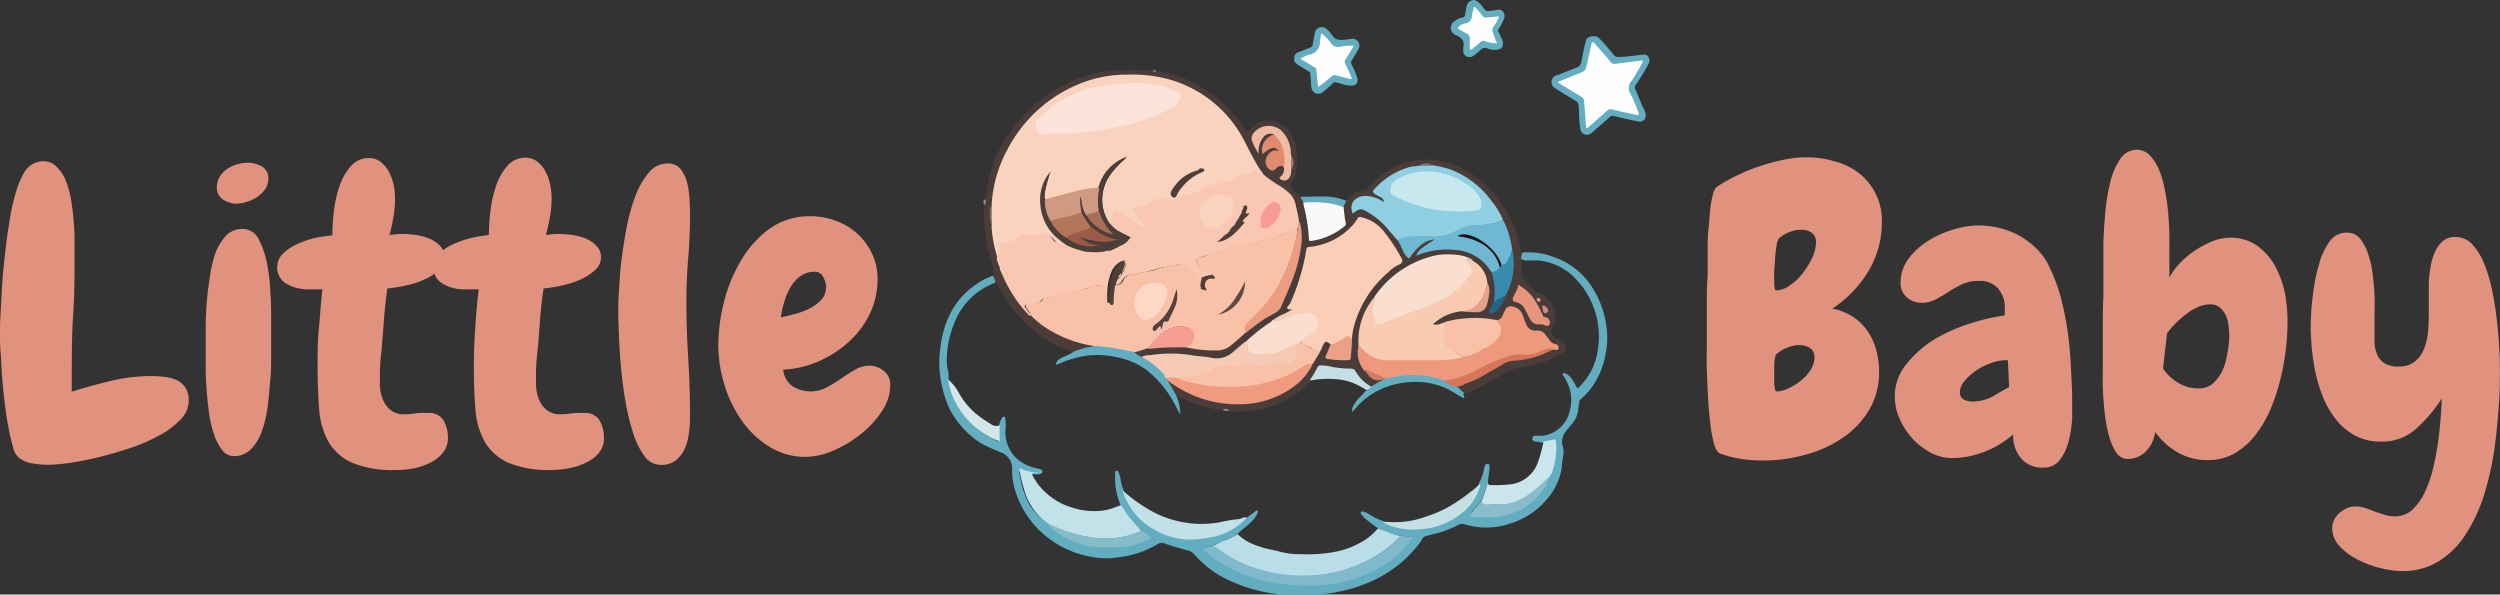<svg id="logo" xmlns="http://www.w3.org/2000/svg" viewBox="0 0 234.09 55.67">
  <rect x="0" y="0" width="234.09" height="55.67" fill="#333333" stroke="none"/>
  <defs>
    <style>
      .cls-1 {
        fill: #e1927f;
      }

      .cls-2 {
        fill: #62adbf;
      }

      .cls-3 {
        fill: #4a3d39;
      }

      .cls-4 {
        fill: #63adc0;
      }

      .cls-5 {
        fill: #63adbf;
      }

      .cls-6 {
        fill: #948d88;
      }

      .cls-7 {
        fill: #837a78;
      }

      .cls-8 {
        fill: #fefefe;
      }

      .cls-9 {
        fill: #fad3bf;
      }

      .cls-10 {
        fill: #f9c7b2;
      }

      .cls-11 {
        fill: #fac1a9;
      }

      .cls-12 {
        fill: #faceb7;
      }

      .cls-13 {
        fill: #facbb3;
      }

      .cls-14 {
        fill: #8fcfe1;
      }

      .cls-15 {
        fill: #ee997d;
      }

      .cls-16 {
        fill: #faded0;
      }

      .cls-17 {
        fill: #6fb8d3;
      }

      .cls-18 {
        fill: #f6cab5;
      }

      .cls-19 {
        fill: #ef9b80;
      }

      .cls-20 {
        fill: #faf9fa;
      }

      .cls-21 {
        fill: #ec9d81;
      }

      .cls-22 {
        fill: #62adc0;
      }

      .cls-23 {
        fill: #62adbe;
      }

      .cls-24 {
        fill: #f69e94;
      }

      .cls-25 {
        fill: #d5765b;
      }

      .cls-26 {
        fill: #c6dee5;
      }

      .cls-27 {
        fill: #f0bba4;
      }

      .cls-28 {
        fill: #e8967b;
      }

      .cls-29 {
        fill: #398bae;
      }

      .cls-30 {
        fill: #e18a6f;
      }

      .cls-31 {
        fill: #eca086;
      }

      .cls-32 {
        fill: #e6a189;
      }

      .cls-33 {
        fill: #236587;
      }

      .cls-34 {
        fill: #d37b62;
      }

      .cls-35 {
        fill: #705d59;
      }

      .cls-36 {
        fill: #c98e80;
      }

      .cls-37 {
        fill: #a07b6f;
      }

      .cls-38 {
        fill: #697a77;
      }

      .cls-39 {
        fill: #e0a097;
      }

      .cls-40 {
        fill: #918584;
      }

      .cls-41 {
        fill: #badee8;
      }

      .cls-42 {
        fill: #c2e2e9;
      }

      .cls-43 {
        fill: #80b9cb;
      }

      .cls-44 {
        fill: #c1e0e8;
      }

      .cls-45 {
        fill: #cbe5ec;
      }

      .cls-46 {
        fill: #c4e0e5;
      }

      .cls-47 {
        fill: #85bcc8;
      }

      .cls-48 {
        fill: #8abdcc;
      }

      .cls-49 {
        fill: #d3e6e9;
      }

      .cls-50 {
        fill: #fde4db;
      }

      .cls-51 {
        fill: #4e3e38;
      }

      .cls-52 {
        fill: #d09981;
      }

      .cls-53 {
        fill: #4d3e37;
      }

      .cls-54 {
        fill: #f69e95;
      }

      .cls-55 {
        fill: #4f3f37;
      }

      .cls-56 {
        fill: #503f37;
      }

      .cls-57 {
        fill: #fdd8c7;
      }

      .cls-58 {
        fill: #52413c;
      }

      .cls-59 {
        fill: #5c4a42;
      }

      .cls-60 {
        fill: #c8e8ef;
      }

      .cls-61 {
        fill: #1c1415;
      }

      .cls-62 {
        fill: #b4755d;
      }

      .cls-63 {
        fill: #9a5c48;
      }

      .cls-64 {
        fill: #a76d57;
      }
    </style>
  </defs>
  <g id="Little_Baby" data-name="Little        Baby">
    <g>
      <path class="cls-1" d="M19.55,39.88a2.51,2.51,0,0,1-.77,1.74,7.76,7.76,0,0,1-2,1.49,17.56,17.56,0,0,1-2.69,1.17c-1,.33-2,.62-2.93.85s-1.88.41-2.73.54a15.52,15.52,0,0,1-2,.18,9.06,9.06,0,0,1-1.51-.13,2.5,2.5,0,0,1-1.31-.57,1.86,1.86,0,0,1-.52-1,18.73,18.73,0,0,1-.43-1.86c-.14-.72-.25-1.49-.35-2.32s-.18-1.64-.24-2.43S2,36,1.94,35.35s-.06-1.19-.06-1.56c0-.62,0-1.36.06-2.24s.09-1.82.16-2.82.18-2,.3-3.06.27-2,.43-3a19.83,19.83,0,0,1,.59-2.51,7.66,7.66,0,0,1,.76-1.74,2.12,2.12,0,0,1,1.78-1A1.75,1.75,0,0,1,7.23,18a3.64,3.64,0,0,1,.83,1.29,9,9,0,0,1,.48,1.79c.11.65.19,1.3.24,1.94s.08,1.24.08,1.79v1.29c0,1.93,0,3.85-.13,5.74s-.13,3.8-.13,5.73V39q1.67-.52,3.63-1A17,17,0,0,1,16,37.54a11.13,11.13,0,0,1,1.28.08,3.52,3.52,0,0,1,1.15.31,2,2,0,0,1,.82.71A2.17,2.17,0,0,1,19.55,39.88Z" transform="translate(-1.88 -2.33)"/>
      <path class="cls-1" d="M27.27,31.71v1.1c0,.38,0,.75,0,1.09s0,1,0,1.69,0,1.47-.08,2.29-.13,1.64-.24,2.48a11.59,11.59,0,0,1-.53,2.3,4.69,4.69,0,0,1-1,1.69,2.19,2.19,0,0,1-1.54.69,1.39,1.39,0,0,1-1.19-.56,4.94,4.94,0,0,1-.79-1.54,11.31,11.31,0,0,1-.47-2.11c-.1-.78-.17-1.54-.22-2.27s-.07-1.4-.07-2V33.48c0-.73,0-1.52.07-2.36a25.66,25.66,0,0,1,.28-2.56A12.08,12.08,0,0,1,22,26.19a5,5,0,0,1,1-1.75,2.12,2.12,0,0,1,1.6-.67,1.65,1.65,0,0,1,1.52,1,8.28,8.28,0,0,1,.78,2.33,17.33,17.33,0,0,1,.3,2.66C27.26,30.65,27.27,31.29,27.27,31.71ZM27,19.1a1.69,1.69,0,0,1-.28.93,2.94,2.94,0,0,1-.73.72,3.32,3.32,0,0,1-1,.48,3.25,3.25,0,0,1-1,.17A2.32,2.32,0,0,1,22.75,21a1.27,1.27,0,0,1-.56-1.15,1.76,1.76,0,0,1,.28-1,2.39,2.39,0,0,1,.68-.7,3.17,3.17,0,0,1,.93-.43,3.62,3.62,0,0,1,1-.15,2.52,2.52,0,0,1,1.3.34A1.2,1.2,0,0,1,27,19.1Z" transform="translate(-1.88 -2.33)"/>
      <path class="cls-1" d="M38.93,46.34a9.87,9.87,0,0,1-4.1-.69,4.86,4.86,0,0,1-2.19-1.95,7.28,7.28,0,0,1-.87-3c-.1-1.19-.15-2.51-.15-4,0-1.16,0-2.33.11-3.51s.19-2.43.34-3.77l-.82,0a4.55,4.55,0,0,1-.48,0,3.92,3.92,0,0,1-2.06-.52,1.72,1.72,0,0,1-.87-1.59,1.68,1.68,0,0,1,.5-1.19,4.28,4.28,0,0,1,1.28-.89,8.64,8.64,0,0,1,1.69-.6A12.88,12.88,0,0,1,33,24.37a19.5,19.5,0,0,1,.15-2.3,10.85,10.85,0,0,1,.54-2.36,5.42,5.42,0,0,1,1.06-1.84,2.19,2.19,0,0,1,1.7-.74,1.73,1.73,0,0,1,1.06.35,3,3,0,0,1,.76.89,4.46,4.46,0,0,1,.45,1.21,6,6,0,0,1,.15,1.3,11.45,11.45,0,0,1-.11,1.52,19.64,19.64,0,0,1-.41,1.93l.85-.09.41,0a8.81,8.81,0,0,1,1.32.11,5.11,5.11,0,0,1,1.26.37,2.56,2.56,0,0,1,.94.69,1.48,1.48,0,0,1,.38,1A1.63,1.63,0,0,1,43,27.6a4.93,4.93,0,0,1-1.36.89,8.66,8.66,0,0,1-1.74.57,13.45,13.45,0,0,1-1.75.28c-.14,1-.25,1.95-.31,2.8s-.13,1.72-.2,2.58c0,.42-.1.85-.13,1.28s-.06.87-.06,1.32,0,.7,0,1.13a4,4,0,0,0,.26,1.24,2.49,2.49,0,0,0,.7,1,1.93,1.93,0,0,0,1.34.43,6.72,6.72,0,0,0,1.07-.09A7,7,0,0,1,42,41a1.54,1.54,0,0,1,1.39.66,3.19,3.19,0,0,1,.43,1.71,2.07,2.07,0,0,1-.47,1.35,3.35,3.35,0,0,1-1.17.93,6.18,6.18,0,0,1-1.57.54A8.37,8.37,0,0,1,38.93,46.34Z" transform="translate(-1.88 -2.33)"/>
      <path class="cls-1" d="M53.56,46.34a9.87,9.87,0,0,1-4.1-.69,4.86,4.86,0,0,1-2.19-1.95,7.28,7.28,0,0,1-.87-3c-.1-1.19-.15-2.51-.15-4q0-1.74.12-3.51c.07-1.17.18-2.43.33-3.77l-.82,0a4.55,4.55,0,0,1-.48,0,3.92,3.92,0,0,1-2.06-.52,1.72,1.72,0,0,1-.87-1.59,1.68,1.68,0,0,1,.5-1.19,4.28,4.28,0,0,1,1.28-.89,8.64,8.64,0,0,1,1.69-.6,12.88,12.88,0,0,1,1.72-.29,19.5,19.5,0,0,1,.15-2.3,10.85,10.85,0,0,1,.54-2.36,5.42,5.42,0,0,1,1.06-1.84,2.2,2.2,0,0,1,1.71-.74,1.72,1.72,0,0,1,1.05.35,2.84,2.84,0,0,1,.76.89,4.46,4.46,0,0,1,.45,1.21,6,6,0,0,1,.15,1.3,11.45,11.45,0,0,1-.11,1.52A19.64,19.64,0,0,1,53,24.33l.85-.09.41,0a8.81,8.81,0,0,1,1.32.11,5.11,5.11,0,0,1,1.26.37,2.56,2.56,0,0,1,.94.69,1.48,1.48,0,0,1,.38,1,1.63,1.63,0,0,1-.54,1.19,4.93,4.93,0,0,1-1.36.89,8.66,8.66,0,0,1-1.74.57,13.59,13.59,0,0,1-1.74.28c-.15,1-.26,1.95-.32,2.8s-.13,1.72-.2,2.58c-.05.42-.1.85-.13,1.28s-.06.87-.06,1.32,0,.7,0,1.13a4,4,0,0,0,.26,1.24,2.49,2.49,0,0,0,.7,1,1.93,1.93,0,0,0,1.34.43,6.72,6.72,0,0,0,1.07-.09A7.14,7.14,0,0,1,56.61,41a1.54,1.54,0,0,1,1.39.66,3.19,3.19,0,0,1,.43,1.71A2.07,2.07,0,0,1,58,44.68a3.35,3.35,0,0,1-1.17.93,6.18,6.18,0,0,1-1.57.54A8.37,8.37,0,0,1,53.56,46.34Z" transform="translate(-1.88 -2.33)"/>
      <path class="cls-1" d="M66.49,22.51c0,1.34-.06,2.68-.17,4s-.17,2.7-.17,4.06c0,1.76.06,3.52.17,5.27s.17,3.53.17,5.31c0,.44,0,.94-.08,1.5a5.34,5.34,0,0,1-.35,1.54,3,3,0,0,1-.83,1.19,2.22,2.22,0,0,1-1.49.48A1.89,1.89,0,0,1,62.2,45a7.35,7.35,0,0,1-1.07-2.23,22,22,0,0,1-.71-3c-.19-1.12-.32-2.2-.41-3.25s-.15-2-.18-2.89-.06-1.53-.06-2,0-1.15.06-2,.11-1.86.24-2.9.29-2.09.5-3.17a17.22,17.22,0,0,1,.83-2.93,7.21,7.21,0,0,1,1.25-2.15,2.19,2.19,0,0,1,1.72-.84,1.5,1.5,0,0,1,1.25.54,3.48,3.48,0,0,1,.61,1.3,8.13,8.13,0,0,1,.22,1.59C66.47,21.64,66.49,22.12,66.49,22.51Z" transform="translate(-1.88 -2.33)"/>
      <path class="cls-1" d="M85.24,38.39a4.42,4.42,0,0,1-.8,2.47,8.88,8.88,0,0,1-2,2.15,11.05,11.05,0,0,1-2.57,1.53,6.67,6.67,0,0,1-2.53.57,6.38,6.38,0,0,1-3.5-1,8.82,8.82,0,0,1-2.58-2.51,11.53,11.53,0,0,1-1.58-3.36,12.6,12.6,0,0,1-.54-3.58,16.54,16.54,0,0,1,.52-4,14.06,14.06,0,0,1,1.58-3.89,9.77,9.77,0,0,1,2.67-3,6.33,6.33,0,0,1,3.84-1.19,6.72,6.72,0,0,1,2.41.43,6,6,0,0,1,2,1.2,6.07,6.07,0,0,1,1.37,1.86,5.43,5.43,0,0,1,.52,2.41,7.46,7.46,0,0,1-.74,3.27,8.69,8.69,0,0,1-2,2.63,10.28,10.28,0,0,1-2.82,1.8,9.17,9.17,0,0,1-3.27.76,2.09,2.09,0,0,0,.88,1.56,3.18,3.18,0,0,0,3.17.11,12.8,12.8,0,0,0,1.37-.83q.67-.47,1.32-.84a2.59,2.59,0,0,1,1.32-.37,2.05,2.05,0,0,1,1.33.48A1.56,1.56,0,0,1,85.24,38.39Zm-6-9.09a2.16,2.16,0,0,0-.26-1,.84.84,0,0,0-.81-.52,2.14,2.14,0,0,0-1.37.43,3.32,3.32,0,0,0-.93,1.07,6.17,6.17,0,0,0-.58,1.4A7.46,7.46,0,0,0,75,32.05c.35-.08.76-.17,1.24-.3a7.08,7.08,0,0,0,1.38-.5,3.94,3.94,0,0,0,1.11-.8A1.58,1.58,0,0,0,79.22,29.3Z" transform="translate(-1.88 -2.33)"/>
      <path class="cls-1" d="M178.09,23.07a8.88,8.88,0,0,1-1.26,4.66,11.05,11.05,0,0,1-3.38,3.5,5.38,5.38,0,0,1,1.93.76,5,5,0,0,1,1.36,1.32,6,6,0,0,1,.81,1.76,7.42,7.42,0,0,1,.28,2.06,6.93,6.93,0,0,1-1,3.7,8.4,8.4,0,0,1-2.55,2.59,11.44,11.44,0,0,1-3.47,1.52,14.44,14.44,0,0,1-5.88.36,8.82,8.82,0,0,1-2-.52c-.23-.08-.41-.38-.56-.91a11.69,11.69,0,0,1-.35-1.95q-.14-1.16-.21-2.49c-.05-.89-.08-1.74-.11-2.56s0-1.53,0-2.15V30.81c0-.88,0-1.75.08-2.62,0-.22,0-.57,0-1s0-1,0-1.58,0-1.19.08-1.83.09-1.25.15-1.8a8.8,8.8,0,0,1,.26-1.43,1.27,1.27,0,0,1,.39-.74,15.31,15.31,0,0,1,1.89-1.06,16.11,16.11,0,0,1,2.15-.87,18.43,18.43,0,0,1,2.23-.6,10.66,10.66,0,0,1,2.11-.22,9.11,9.11,0,0,1,2.66.39A6.37,6.37,0,0,1,176,18.58a5.82,5.82,0,0,1,1.52,1.91A5.51,5.51,0,0,1,178.09,23.07Zm-6.16,2a1.09,1.09,0,0,0-.39-.93,1.63,1.63,0,0,0-1-.3,3,3,0,0,0-1.1.22,3.11,3.11,0,0,0-1,.6,1.43,1.43,0,0,0-.2.63q-.09.51-.15,1.17c0,.43-.06.84-.08,1.22s0,.64,0,.76v.24c0,.11,0,.23,0,.36l.06.33c0,.1.06.15.11.15a2.28,2.28,0,0,0,1.3-.47,5.25,5.25,0,0,0,1.21-1.15,7.5,7.5,0,0,0,.89-1.46A3.5,3.5,0,0,0,171.93,25Zm-.15,10.72a1,1,0,0,0-.44-.89,2,2,0,0,0-1-.26,2.83,2.83,0,0,0-1.09.24,3.26,3.26,0,0,0-1,.58.55.55,0,0,0-.16.37,4.12,4.12,0,0,0-.08.65c0,.23,0,.45,0,.66s0,.36,0,.43v.3c0,.15,0,.3,0,.46a3,3,0,0,0,.08.45c0,.13.08.2.13.2a2.7,2.7,0,0,0,1.15-.3,5.13,5.13,0,0,0,1.17-.74,3.94,3.94,0,0,0,.89-1A2.19,2.19,0,0,0,171.78,35.76Z" transform="translate(-1.88 -2.33)"/>
      <path class="cls-1" d="M195.91,39.77c0,.44,0,1,0,1.74a11.2,11.2,0,0,1-.32,2.1,4.85,4.85,0,0,1-.82,1.76,1.81,1.81,0,0,1-1.55.74,2.58,2.58,0,0,1-2.12-.89,3.19,3.19,0,0,1-.71-2.22,9.18,9.18,0,0,1-2.69,1.63,8.36,8.36,0,0,1-3.06.59,4.24,4.24,0,0,1-2-.52,6.46,6.46,0,0,1-1.71-1.33,6.72,6.72,0,0,1-1.18-1.84,5,5,0,0,1-.45-2,4.78,4.78,0,0,1,1.1-3.12A10,10,0,0,1,183,34.11a15.61,15.61,0,0,1,3.39-1.5,19.59,19.59,0,0,1,3.21-.75,3.25,3.25,0,0,1,0-.33,3.25,3.25,0,0,0,0-.33,2.69,2.69,0,0,0-.63-1.86,2.28,2.28,0,0,0-1.78-.71,3.74,3.74,0,0,0-1.6.32,11,11,0,0,0-1.26.71c-.4.26-.79.49-1.19.7a2.78,2.78,0,0,1-1.33.32,2,2,0,0,1-1.39-.52,1.72,1.72,0,0,1-.58-1.34,3.73,3.73,0,0,1,.72-2.23,6.51,6.51,0,0,1,1.82-1.68,9.7,9.7,0,0,1,2.38-1.08,8.12,8.12,0,0,1,2.35-.39,8.63,8.63,0,0,1,2,.24,7.36,7.36,0,0,1,1.89.74,7.72,7.72,0,0,1,1.61,1.23,5.44,5.44,0,0,1,1.17,1.69,15.29,15.29,0,0,1,1.08,2.91,27.43,27.43,0,0,1,.63,3.15c.15,1.08.25,2.16.3,3.23S195.91,38.75,195.91,39.77ZM190,38.58l-.11-2.52-.15,0-.14,0a4,4,0,0,0-1.21.24,5.93,5.93,0,0,0-1.39.67,5.08,5.08,0,0,0-1.13,1,1.59,1.59,0,0,0-.47,1.07.73.73,0,0,0,.37.71,2,2,0,0,0,.86.18,4.25,4.25,0,0,0,1.74-.42C189,39.13,189.5,38.85,190,38.58Z" transform="translate(-1.88 -2.33)"/>
      <path class="cls-1" d="M216.07,32.75a20.31,20.31,0,0,1-.17,2.43,21.68,21.68,0,0,1-.52,2.77,18.12,18.12,0,0,1-.92,2.75,11.23,11.23,0,0,1-1.41,2.39,6.86,6.86,0,0,1-1.93,1.69,5,5,0,0,1-2.55.63,5.51,5.51,0,0,1-2.76-.71,6.63,6.63,0,0,1-2.13-1.93,3.09,3.09,0,0,1-.82,1.77,2.34,2.34,0,0,1-1.78.76,1.25,1.25,0,0,1-1.06-.63,5.56,5.56,0,0,1-.69-1.62,15.65,15.65,0,0,1-.39-2.17c-.08-.79-.14-1.56-.16-2.3s0-1.41,0-2V35.31c0-.84,0-1.68,0-2.52s0-1.69.05-2.56c0-.42,0-1.05,0-1.89s0-1.78,0-2.8.08-2.08.17-3.16a17.86,17.86,0,0,1,.47-2.95,6.72,6.72,0,0,1,.92-2.19,1.91,1.91,0,0,1,1.52-.89,1.72,1.72,0,0,1,1.27.52,4.48,4.48,0,0,1,.87,1.37,9.88,9.88,0,0,1,.55,1.92,19.13,19.13,0,0,1,.3,2.11c.06.71.1,1.37.11,2s0,1.15,0,1.54c0,.08,0,.25,0,.51s0,.53,0,.83v1.19a5.7,5.7,0,0,1,1-1.38,8,8,0,0,1,1.41-1.18,8.77,8.77,0,0,1,1.63-.86,4.56,4.56,0,0,1,1.64-.33,4.22,4.22,0,0,1,2.61.8,5.74,5.74,0,0,1,1.69,2,9.41,9.41,0,0,1,.89,2.65A15.45,15.45,0,0,1,216.07,32.75Zm-5.45,1.12a8.54,8.54,0,0,0-.06-1,3,3,0,0,0-.26-1,2,2,0,0,0-.56-.74,1.33,1.33,0,0,0-.91-.3,2.83,2.83,0,0,0-1.16.26,4.84,4.84,0,0,0-1.1.67,8,8,0,0,0-1,.87,8.83,8.83,0,0,0-.78.91l-.37,3.3a4.41,4.41,0,0,0,1.44,1.35,3.69,3.69,0,0,0,1.93.51,1.9,1.9,0,0,0,1.36-.52A4,4,0,0,0,210,37a7.18,7.18,0,0,0,.45-1.62A11,11,0,0,0,210.62,33.87Z" transform="translate(-1.88 -2.33)"/>
      <path class="cls-1" d="M226.77,55.8a8.27,8.27,0,0,1-2-.28,9.63,9.63,0,0,1-2.14-.8,5.88,5.88,0,0,1-1.69-1.26,2.41,2.41,0,0,1-.68-1.71,1.71,1.71,0,0,1,.18-.74,2.1,2.1,0,0,1,.5-.65,2.79,2.79,0,0,1,.69-.44,1.92,1.92,0,0,1,.78-.17,2.82,2.82,0,0,1,.87.13,8.41,8.41,0,0,1,.87.32l1,.33a3.14,3.14,0,0,0,1,.15,2.33,2.33,0,0,0,1.62-.63,5.52,5.52,0,0,0,1.17-1.65,12.1,12.1,0,0,0,.78-2.27c.19-.83.35-1.65.46-2.47s.19-1.58.24-2.3.09-1.3.11-1.74a13.5,13.5,0,0,1-2.58,3,4.73,4.73,0,0,1-3.13,1.06,5,5,0,0,1-2.47-.59,5.87,5.87,0,0,1-1.8-1.56,8.58,8.58,0,0,1-1.23-2.21,14.08,14.08,0,0,1-.72-2.58,20.14,20.14,0,0,1-.31-2.61,15.46,15.46,0,0,1,0-2.36c0-.54.09-1.26.2-2.13a16,16,0,0,1,.54-2.58,6.28,6.28,0,0,1,1-2.14,1.92,1.92,0,0,1,1.74-.8,1.51,1.51,0,0,1,1.15.62,4.46,4.46,0,0,1,.72,1.43,9.19,9.19,0,0,1,.41,1.87c.09.68.14,1.35.17,2s0,1.28,0,1.84,0,1,0,1.28,0,.84,0,1.26a3.07,3.07,0,0,0,.26,1.13,1.77,1.77,0,0,0,.68.8,2.43,2.43,0,0,0,1.32.3,2.33,2.33,0,0,0,1.54-.48,3,3,0,0,0,.85-1.21,5.56,5.56,0,0,0,.36-1.56c.05-.56.07-1.08.07-1.58V30.6c0-.49,0-1,0-1.56a10.83,10.83,0,0,1,.15-1.61,5.71,5.71,0,0,1,.41-1.45,2.93,2.93,0,0,1,.74-1.06,1.76,1.76,0,0,1,1.2-.4,2.12,2.12,0,0,1,1.6.72,5.92,5.92,0,0,1,1.13,1.89,14.22,14.22,0,0,1,.74,2.58c.19.94.33,1.87.43,2.8s.17,1.78.21,2.56.05,1.39.05,1.84c0,1,0,2.22-.11,3.54s-.22,2.69-.43,4.09a27.9,27.9,0,0,1-.94,4.12,15.35,15.35,0,0,1-1.66,3.61,8.27,8.27,0,0,1-2.5,2.56A6.35,6.35,0,0,1,226.77,55.8Z" transform="translate(-1.88 -2.33)"/>
    </g>
  </g>
  <g id="Layer_122_Image" data-name="Layer 122 Image">
    <g>
      <path class="cls-2" d="M139.88,2.33c.49.1.73.52,1,.86a.4.4,0,0,0,.42.17l.75-.1a.51.51,0,0,1,.61.21.69.69,0,0,1,0,.72,4.55,4.55,0,0,1-.47.87.21.21,0,0,0,0,.24c.11.23.2.47.32.68a.85.85,0,0,1,.07.64c-.07.27-.31.34-.55.37a1.69,1.69,0,0,1-.86-.12.55.55,0,0,0-.65.13c-.19.18-.4.34-.61.51a.64.64,0,0,1-.69.11A.58.58,0,0,1,138.9,7c0-.09,0-.2,0-.3.14-.58-.21-.84-.66-1.07a.73.73,0,0,1-.11-1.35,1.36,1.36,0,0,1,.69-.31c.17,0,.21-.13.25-.27s.06-.59.16-.88a.81.81,0,0,1,.54-.48Z" transform="translate(-1.88 -2.33)"/>
      <path class="cls-3" d="M127.93,21.09c.23-.16.38-.41.63-.56a2.71,2.71,0,0,1,1.16-.42.46.46,0,0,0,.28-.18,7.9,7.9,0,0,1,3.49-2.4,7,7,0,0,1,4.52.24,8.87,8.87,0,0,1,4,3,10.74,10.74,0,0,1,2.23,4.91c0,.11,0,.32.2.33.07.22-.1.41-.08.62,0,.5,0,1,0,1.51a.34.34,0,0,0,.13.28,4.89,4.89,0,0,1,.94,1,.66.66,0,0,0,.36.27,2.17,2.17,0,0,1,1.59,1.68,2.06,2.06,0,0,1-.2,1.79.41.41,0,0,0,.07.51,1.47,1.47,0,0,0,.58.4,1.25,1.25,0,0,1,.61.57c.17.31.14.5-.16.69A7.6,7.6,0,0,1,147,36a13.19,13.19,0,0,1-2.82.75,4.87,4.87,0,0,0-1.67.66,28.88,28.88,0,0,1-2.61,1.45,3.39,3.39,0,0,1-.88.3,1,1,0,0,1-.72-.63A14.33,14.33,0,0,0,142,36.78l.79-.43a3.07,3.07,0,0,1,1.33-.29,7.65,7.65,0,0,0,2.6-.77c.22-.11.45-.2.68-.3h.05c.11,0,.27.08.29-.1a.25.25,0,0,0-.23-.26,1.22,1.22,0,0,1-.68-.52c-.13-.14-.23-.31-.35-.45a.73.73,0,0,0-.68-.3.94.94,0,0,1-1-.58,5,5,0,0,1-.35-.86,1.16,1.16,0,0,0-.81-.78.54.54,0,0,0-.74.31c-.08.16-.17.32-.25.49a.64.64,0,0,1-.72.41,11.6,11.6,0,0,0-4.73.2l-.57.19a1,1,0,0,1-.3.06c-.09,0-.22,0-.26-.09s.08-.15.15-.21a5.57,5.57,0,0,1,1.25-.78,4.18,4.18,0,0,1,1.4-.3,8.79,8.79,0,0,0,1.36.08.82.82,0,0,0,.82-.64,4.61,4.61,0,0,0,.21-1.48,1.23,1.23,0,0,0-.12-.5A2.74,2.74,0,0,0,140,26.94l-.28-.17a2.54,2.54,0,0,0-1.44-.46c-.27,0-.53-.11-.81-.1a7,7,0,0,0-2.17.37,9,9,0,0,0-3.15,1.89,13.24,13.24,0,0,0-1.58,1.77,6.8,6.8,0,0,0-1.36,3.08,9.62,9.62,0,0,0,0,1.42c0,.24,0,.47,0,.71a2.41,2.41,0,0,0,.58,1.51,2.76,2.76,0,0,0,.62.7.8.8,0,0,0,.71.18.41.41,0,0,1,.34,0,.09.09,0,0,1-.06.13,9.76,9.76,0,0,0-.89.51.39.39,0,0,1-.21,0,2.92,2.92,0,0,1-1-.88,2.46,2.46,0,0,1-.37-.54.48.48,0,0,0-.45-.26,8.74,8.74,0,0,1-2.22-.25l-.13,0c-.59,0-.62,0-.9.48a9.54,9.54,0,0,1-.54.86,8,8,0,0,1-3.35,2.34,9.37,9.37,0,0,1-2.87.61,8.54,8.54,0,0,1-1.34,0,.7.7,0,0,0-.63-.1,4.13,4.13,0,0,1-1.21-.19A13.7,13.7,0,0,1,112,39.35a3.09,3.09,0,0,1-.48-.75c-.12-.18-.19-.39-.31-.57s-.08-.11,0-.17.32.12.45.22a10.55,10.55,0,0,0,5,1.87,9.23,9.23,0,0,0,5.2-.86,6.46,6.46,0,0,0,2.88-2.69l.71-1.15c.11-.25.22-.5.35-.73s.31-.38.63-.15a.27.27,0,0,1,.14.19,6,6,0,0,1-.37,1c-.09.22-.07.27.17.31A8.38,8.38,0,0,0,128,36a.28.28,0,0,0,.3-.28,13.14,13.14,0,0,0,.12-1.53,7.71,7.71,0,0,1,.71-2.79,10.87,10.87,0,0,1,2-3,10.44,10.44,0,0,1,1.52-1.3.7.7,0,0,1,.17-.09c.32-.13.38-.28.21-.57a16.38,16.38,0,0,0-1.45-2.23A4.16,4.16,0,0,0,130,22.9l-.15-.07c-.57-.23-.61-.22-1,.26a6.19,6.19,0,0,1-4,2.34c-.5.09-.51.08-.6.58a19.78,19.78,0,0,1-1.38,4.53,1.45,1.45,0,0,1-.22.38c-.14.15-.09.24.09.29s.17,0,.17.11-.09.12-.16.16-.42.23-.63.34a3.19,3.19,0,0,0-.59.28c-.13.07-.23.17-.35.23a20.29,20.29,0,0,0-2.71,2.17c-.45.36-.87.76-1.34,1.09a2,2,0,0,1-1.65.39,12.75,12.75,0,0,0-1.63-.21c-.42,0-.82-.17-1.24-.2a12.52,12.52,0,0,0-3.81.25,1.48,1.48,0,0,1-.74-.39.11.11,0,0,1,0-.15c.49-.09.95-.28,1.43-.39a19,19,0,0,1,3.29-.11c.63.09,1.25.24,1.89.31a11.21,11.21,0,0,0,1.42,0,2.54,2.54,0,0,0,1.57-.88l.89-.77a18.11,18.11,0,0,1,2.77-1.9,1.07,1.07,0,0,0,.51-.56,28.3,28.3,0,0,0,1.47-3.77,10,10,0,0,0,.43-2.92,6.65,6.65,0,0,0-.13-1.17c-.1-.53-.23-1.07-.33-1.6A2.53,2.53,0,0,0,122,19.92a15.36,15.36,0,0,1-1.87-1.32,9.94,9.94,0,0,1-1-1.59,25.52,25.52,0,0,0-1.57-2.79,11.26,11.26,0,0,0-3.73-3.37A11.47,11.47,0,0,0,110,9.51a8.32,8.32,0,0,0-1.41-.14,18.53,18.53,0,0,0-3,.11,11.7,11.7,0,0,0-2.84.82A11.93,11.93,0,0,0,100,11.91a13.8,13.8,0,0,0-3.42,3.84A12.84,12.84,0,0,0,95,20.22c-.08.44-.11.89-.17,1.33a2,2,0,0,0-.06,1.6c0,.15,0,.31.07.45a15,15,0,0,0,.59,3l0,.12a1.57,1.57,0,0,0,.21.5,12.49,12.49,0,0,0,2,3.66,7.91,7.91,0,0,0,.91,1,9.88,9.88,0,0,0,4.71,2.59,7.1,7.1,0,0,0,.8.17c.09,0,.18,0,.22.14a.15.15,0,0,1-.12.1,11.53,11.53,0,0,0-1.66.42,6.81,6.81,0,0,1-2-.8,11,11,0,0,1-2.66-2A12.4,12.4,0,0,1,95.35,29a.48.48,0,0,0-.3-.24c-.08-.18-.23-.34-.21-.56a.25.25,0,0,0,.15-.32c-.17-.82-.47-1.6-.66-2.41a12.13,12.13,0,0,1-.16-1.21A16.11,16.11,0,0,1,94,22.38a4.15,4.15,0,0,1,.08-.79c0-.19,0-.39.08-.56a12.5,12.5,0,0,1,2.7-6.87,13.46,13.46,0,0,1,6.9-4.77,11.86,11.86,0,0,1,3.08-.49,16,16,0,0,1,1.83,0,6.56,6.56,0,0,1,1.08.09,2.32,2.32,0,0,1,.38,0,11.67,11.67,0,0,1,2.85.77,12.64,12.64,0,0,1,4.55,3.41,11.32,11.32,0,0,1,1,1.37c.1.17.18.13.29,0l.71-.59a1.74,1.74,0,0,1,1.2-.3c1.43,0,2.5,1.53,2.56,2.91a6.09,6.09,0,0,1-.18,2.29,1.81,1.81,0,0,1-.23.51.5.5,0,0,0,0,.63,3.19,3.19,0,0,0,.71.71,1,1,0,0,1,.32.59c.13.67.26,1.34.43,2a4.06,4.06,0,0,1,.08,1c0,.46,0,.5.49.42a5.21,5.21,0,0,0,2-.79c.23-.15.46-.3.68-.46a.36.36,0,0,0,.17-.4,8,8,0,0,1-.17-1.38A.92.92,0,0,1,127.93,21.09Z" transform="translate(-1.88 -2.33)"/>
      <path class="cls-4" d="M144.32,26.57a1.45,1.45,0,0,1,.12-.59,6.39,6.39,0,0,1,2.94.43A6.82,6.82,0,0,1,150.81,29a9,9,0,0,1,1.49,3.86,7.89,7.89,0,0,1-.16,3,7.2,7.2,0,0,1-1.42,3,6.38,6.38,0,0,1-.89.91.15.15,0,0,0-.07.14c0,.25-.09.47-.09.7A2.43,2.43,0,0,1,149,42.1c-.17.21-.35.42-.51.64a1.54,1.54,0,0,0-.28,1.39,2,2,0,0,1,0,1.1,6.11,6.11,0,0,0-.09.86A5.78,5.78,0,0,1,146.79,49a7.22,7.22,0,0,1-3.59,2.38,6.82,6.82,0,0,1-4.12.06.78.78,0,0,0-.71.07,8.93,8.93,0,0,1-2.2.81l-.82.22c-.27.09-.35.37-.49.57a11.39,11.39,0,0,1-4.29,3.52,13.58,13.58,0,0,1-3.44,1.12A10.5,10.5,0,0,1,125,58c-1,0-2,0-3,0a14,14,0,0,1-3.45-.7,14.22,14.22,0,0,1-2.32-1,10.11,10.11,0,0,1-2.58-2.12.94.94,0,0,0-.45-.28c-.77-.23-1.56-.41-2.32-.7a.68.68,0,0,0-.6.08,9.29,9.29,0,0,1-3.75,1.24,7.14,7.14,0,0,1-1,.09A9.24,9.24,0,0,1,100,52.68a8.81,8.81,0,0,1-2.92-4,6.49,6.49,0,0,1-.43-2.43,1.57,1.57,0,0,0-1-1.54,17.85,17.85,0,0,1-1.84-.83,8.25,8.25,0,0,1-3.1-3.44A10.91,10.91,0,0,1,89.86,37a7.91,7.91,0,0,1,.07-2,9.54,9.54,0,0,1,.35-1.83,8.44,8.44,0,0,1,1-2.2A7.15,7.15,0,0,1,93.23,29a5.38,5.38,0,0,1,1.61-.84,1.26,1.26,0,0,1,.23.56c0,.12-.11.13-.19.16a6.49,6.49,0,0,0-3.75,4,9,9,0,0,0-.59,2.8,4.83,4.83,0,0,0,.13,1.47c.06.24,0,.49.06.73a7.47,7.47,0,0,0,2.42,4.38,7.56,7.56,0,0,0,2,1.31c.26.11.24.11.25-.16a7.36,7.36,0,0,1,0-1.15,3,3,0,0,1,.28-.77c.06-.08.12-.18.24-.14s.09.15.1.23c.07.45,0,.89,0,1.34a3.33,3.33,0,0,0,2.12,3,4.84,4.84,0,0,0,.84.27,1.55,1.55,0,0,1,.23.06c.11,0,.26.06.28.19s-.09.23-.21.28a2.45,2.45,0,0,1-1.44-.18c-.15-.06-.34-.19-.46-.08s0,.3,0,.45a8.93,8.93,0,0,0,.83,2.56A4.82,4.82,0,0,0,99.61,51a3.08,3.08,0,0,1,.44.37,3.36,3.36,0,0,0,1,.85,7.86,7.86,0,0,0,2.28,1,7.38,7.38,0,0,0,1.92.24h1.5a6.14,6.14,0,0,0,2.62-.71c.15-.06.13-.14,0-.24a2.37,2.37,0,0,0-.68-.45,10.18,10.18,0,0,1-1.88-2.45,6.08,6.08,0,0,1-.51-2.72,1.45,1.45,0,0,1,0-.3c0-.08,0-.18.13-.19s.14.07.18.15a2.55,2.55,0,0,1,.2.68,3.84,3.84,0,0,0,.25.94,5.93,5.93,0,0,0,2.72,3.54,7,7,0,0,0,2.27.91,6.4,6.4,0,0,0,1.85.1,12.15,12.15,0,0,0,1.71-.25,5.53,5.53,0,0,0,2.7-1.42,3.11,3.11,0,0,1,.28-.23c.27-.2.56-.39.83-.61.06-.05.13-.13.21-.06a.2.2,0,0,1,0,.23,3,3,0,0,1-.78,1c-.36.32-.76.6-1.09.95a9.87,9.87,0,0,1-2,.94c-.09,0-.18.07-.27.12s-.45.15-.68.23-.22.12-.06.27a9.47,9.47,0,0,0,1.5,1.1,13.66,13.66,0,0,0,2.83,1.3,14.84,14.84,0,0,0,2.72.6,18.89,18.89,0,0,0,2.6.15,17.79,17.79,0,0,0,2.82-.33,12.44,12.44,0,0,0,4.11-1.6,7.59,7.59,0,0,0,2.11-1.8,5.17,5.17,0,0,0,.42-.51c.1-.15.06-.2-.11-.22l-.93-.11a13.28,13.28,0,0,1-1.92-.68c-.39-.28-.78-.57-1.16-.87a1.43,1.43,0,0,1-.31-.34c-.07-.09-.21-.19-.12-.31s.25,0,.37,0a4.59,4.59,0,0,1,.57.32,4.57,4.57,0,0,0,1.17.53,6.65,6.65,0,0,0,5.52.09,5.71,5.71,0,0,0,2.53-1.84,4.8,4.8,0,0,0,.91-1.82,4.71,4.71,0,0,0,.48-1.41c.06-.17.09-.4.32-.37s.16.26.17.41c0,.38-.11.74-.13,1.11a7.28,7.28,0,0,1-.66,1.92c-.24.36-.56.67-.81,1,0,.07-.13.14-.09.24s.17.06.25.06a18.4,18.4,0,0,0,2.57-.09,6.21,6.21,0,0,0,2.33-1,5.77,5.77,0,0,0,1.62-1.68,2.48,2.48,0,0,0,.39-.95,4.28,4.28,0,0,0,.63-2.37V44c0-.38,0-.4-.42-.33-.21,0-.42.09-.64.12l-.73-.12c-.15,0-.32-.09-.3-.29s.18-.25.36-.26a5.54,5.54,0,0,0,.71,0,3,3,0,0,0,2.45-2.38,3.69,3.69,0,0,0-.32-2.72c-.1-.18-.19-.35-.3-.52s-.08-.13,0-.2a.16.16,0,0,1,.2,0,1.34,1.34,0,0,1,.51.4,4.61,4.61,0,0,1,.5.82c.1.19.18.18.32,0a5.88,5.88,0,0,0,1.7-3.43,7.76,7.76,0,0,0-2.16-6.74,5.43,5.43,0,0,0-3.31-1.62,12.56,12.56,0,0,0-1.37,0C144.55,26.64,144.42,26.68,144.32,26.57Z" transform="translate(-1.88 -2.33)"/>
      <path class="cls-2" d="M151.13,5.72a.66.66,0,0,1,.53.23c.48.47.89,1,1.33,1.52a.52.52,0,0,0,.45.19c.76,0,1.52-.14,2.28-.21a.49.49,0,0,1,.49.17.68.68,0,0,1,0,.75,21.34,21.34,0,0,1-1.18,1.94.39.39,0,0,0,0,.43c.28.62.49,1.28.82,1.88a1.45,1.45,0,0,1,.13.45.57.57,0,0,1-.72.63c-.77-.15-1.54-.32-2.31-.52a.29.29,0,0,0-.29.07c-.57.52-1.15,1-1.74,1.52a.63.63,0,0,1-1.07-.38,10.56,10.56,0,0,1-.12-1.38c0-.29,0-.58-.06-.87a.39.39,0,0,0-.22-.34c-.65-.42-1.34-.79-2-1.25a.61.61,0,0,1-.28-.65.66.66,0,0,1,.52-.53l1.44-.56a1.26,1.26,0,0,1,.29-.12c.4-.09.5-.39.57-.76.1-.61.24-1.21.39-1.81C150.5,5.83,150.7,5.73,151.13,5.72Z" transform="translate(-1.88 -2.33)"/>
      <path class="cls-2" d="M124.64,10.08c0-.26-.07-.55-.06-.84,0-.12-.08-.17-.17-.22-.36-.25-.75-.44-1.1-.7a.54.54,0,0,1-.25-.53.55.55,0,0,1,.36-.56c.41-.14.79-.31,1.19-.47a.27.27,0,0,0,.19-.25c.06-.41.13-.83.23-1.23a.65.65,0,0,1,1-.28,2.47,2.47,0,0,1,.55.57c.34.61.87.52,1.41.46a4.53,4.53,0,0,1,.62-.07.66.66,0,0,1,.46,1c-.19.32-.39.65-.6,1a.38.38,0,0,0,0,.47,7.58,7.58,0,0,1,.47,1.1c.2.54-.08.86-.65.82s-.88-.23-1.32-.3a.25.25,0,0,0-.29.08,9.59,9.59,0,0,1-1,.87.64.64,0,0,1-1-.52C124.63,10.35,124.64,10.23,124.64,10.08Z" transform="translate(-1.88 -2.33)"/>
      <path class="cls-5" d="M123.91,21.31c0-.22-.22-.35-.25-.56.88,0,1.76-.05,2.64,0a5.45,5.45,0,0,1,1.63.38c-.06.21-.22.38-.24.61a.2.2,0,0,1-.23,0,8.11,8.11,0,0,0-3.28-.37A.63.63,0,0,1,123.91,21.31Z" transform="translate(-1.88 -2.33)"/>
      <path class="cls-6" d="M94.18,21a1.08,1.08,0,0,1-.08.56L94,21.36A.23.23,0,0,1,94.18,21Z" transform="translate(-1.88 -2.33)"/>
      <path class="cls-7" d="M110.15,9c-.14.11-.26,0-.38,0C109.91,8.84,110.05,8.77,110.15,9Z" transform="translate(-1.88 -2.33)"/>
      <path class="cls-8" d="M142.07,6.39a3.4,3.4,0,0,1-1.14-.21.38.38,0,0,0-.44.1c-.23.21-.48.41-.73.61,0,.05-.11.11-.19.08s-.06-.12-.06-.2a6.84,6.84,0,0,1,0-.79.49.49,0,0,0-.31-.51c-.23-.11-.44-.25-.66-.37s-.15-.22,0-.34a1,1,0,0,1,.51-.23.72.72,0,0,0,.65-.66c0-.24.1-.47.15-.7,0-.06,0-.14.07-.17s.11,0,.15.09a7.21,7.21,0,0,1,.58.66.48.48,0,0,0,.51.21l1.08-.1a3.25,3.25,0,0,1-.54,1,.47.47,0,0,0,0,.53C141.76,5.71,141.9,6,142.07,6.39Z" transform="translate(-1.88 -2.33)"/>
      <path class="cls-9" d="M95.34,26.64a12,12,0,0,1-.61-3c0-.43-.1-.86-.08-1.3a2.56,2.56,0,0,1,.08-.78,12.36,12.36,0,0,1,1.49-5.25,13.21,13.21,0,0,1,7.52-6.42,11.7,11.7,0,0,1,3.68-.57,12.9,12.9,0,0,1,4.19.52,11.35,11.35,0,0,1,6.72,5.56c.53,1,1,2,1.61,2.92.06.1.16.17.22.27a.6.6,0,0,1-.64-.11c-.15-.12-.26-.14-.37.05a.49.49,0,0,1-.38.24,2.44,2.44,0,0,0-1.26.4,3.25,3.25,0,0,1-1.17.36c-.54.09-1.07.26-1.6.37a.35.35,0,0,0-.24.12,1.74,1.74,0,0,1-1.1.55,6.28,6.28,0,0,1-.86.19.69.69,0,0,0-.35.2.71.71,0,0,1-.58.19l-1-.1a.82.82,0,0,0-.76.23,1.28,1.28,0,0,1-1,.4,1.61,1.61,0,0,0-.53.1c-.24.09-.26.18-.13.39a7.6,7.6,0,0,0,.77.93,2,2,0,0,1,.29.36c.09.15,0,.22-.13.24a.2.2,0,0,1-.13,0,3.82,3.82,0,0,1-1.11-.59,4.38,4.38,0,0,0-1.29-.85c-.29-.14-.44-.06-.43.25a1.58,1.58,0,0,1-.23.8c-.18.05-.22-.1-.27-.2a4,4,0,0,1,.18-4.4,7.69,7.69,0,0,1,.68-.83,5.6,5.6,0,0,1,.84-.75A4.25,4.25,0,0,0,105,19.68a.36.36,0,0,1-.16.24c-.54.1-1.1.11-1.64.25-1,.24-2,.47-2.93.76a1,1,0,0,1-.48.08c-.15-.14-.1-.31-.09-.47a7.38,7.38,0,0,1,.46-1.85c0-.05,0-.1.06-.1a4.77,4.77,0,0,0-.73,2,4.45,4.45,0,0,0,1,3.43,4.15,4.15,0,0,0,1,1c.09.07.23.11.19.27a.92.92,0,0,1-1-.39c0-.06-.1-.1-.14-.16a.73.73,0,0,0-.9-.31,4,4,0,0,1-1.25,0,1.56,1.56,0,0,0-1.12.36,1.19,1.19,0,0,1-.74.32,1.6,1.6,0,0,0-.29.05c-.37.09-.46.19-.46.57A2.15,2.15,0,0,1,95.34,26.64Z" transform="translate(-1.88 -2.33)"/>
      <path class="cls-10" d="M105.91,23.29c0-.06,0-.14,0-.2a.87.87,0,0,0,.16-.68c0-.34.18-.44.48-.29a4.7,4.7,0,0,1,1.43.95,3.64,3.64,0,0,0,1,.53.17.17,0,0,0,.2,0c.05-.07,0-.11-.08-.16a10,10,0,0,0-.68-.78c-.17-.17-.26-.39-.42-.57a.2.2,0,0,1,.1-.33,1.29,1.29,0,0,1,.58-.16,1.3,1.3,0,0,0,1.12-.42.79.79,0,0,1,.71-.23c.36,0,.72.07,1.08.12a.56.56,0,0,0,.49-.17.88.88,0,0,1,.49-.24,10.36,10.36,0,0,0,1.43-.37.31.31,0,0,0,.18-.11c.22-.39.64-.41,1-.49.55-.13,1.11-.26,1.67-.36a2.26,2.26,0,0,0,.92-.45,1.64,1.64,0,0,1,.82-.17.56.56,0,0,0,.52-.37c.06-.16.12-.12.21-.05a1,1,0,0,0,.77.29,10.93,10.93,0,0,0,1.67,1.18,8.05,8.05,0,0,1,.66.49,2.17,2.17,0,0,1,.8,1.3c.1.53.24,1,.31,1.58a6.17,6.17,0,0,1-.19.74.34.34,0,0,1-.28.16,3,3,0,0,0-1.23.33c-.31.13-.63.17-.94.28a14.55,14.55,0,0,1-1.71.5,6,6,0,0,1-1.59.21.78.78,0,0,0-.5.17,3.12,3.12,0,0,1-1,.47,7.55,7.55,0,0,1-1.41.31,1.84,1.84,0,0,0-.65.27c-.17.09-.16.26-.07.41a1.51,1.51,0,0,0,1,.79.62.62,0,0,1,.37.22.07.07,0,0,1,0,.11c-.18.08-.37.11-.54.18a.7.7,0,0,0-.48.83.73.73,0,0,1,0,.29c-.2.13-.27,0-.29-.16a1.41,1.41,0,0,1,0-.41.92.92,0,0,0-.43-1c-.22-.18-.48-.31-.69-.49a1.08,1.08,0,0,0-1-.17c-.58.14-1.17.17-1.74.35a14.55,14.55,0,0,1-2.37.54,1,1,0,0,0-.84.54.71.71,0,0,1-.67.42c-.16-.1-.09-.24-.07-.37a1.35,1.35,0,0,1,.18-.36c.1-.11.26-.18.25-.36a.37.37,0,0,1,.07-.14,1.09,1.09,0,0,0,.35-.79c0-.1,0-.21-.14-.22a1.87,1.87,0,0,0-1,1.08,5.06,5.06,0,0,0-.35,1.64,8.69,8.69,0,0,0,0,1.14c-.09.14-.18.09-.27,0a.49.49,0,0,1-.13-.38,4,4,0,0,0,0-.84c0-.34-.17-.42-.49-.35-1.07.23-2.12.54-3.17.86-.54.17-1.12.16-1.67.3a.79.79,0,0,0-.49.26.71.71,0,0,1-.59.22,1.61,1.61,0,0,0-.78.13c-.19.09-.21.16-.08.32s.25.36.41.52.12.15,0,.24a11.29,11.29,0,0,1-2-2.69c-.32-.54-.54-1.12-.81-1.68,0-.1,0-.23-.07-.31s-.06-.37-.21-.5v-.1c0-.08,0-.19,0-.24a1.42,1.42,0,0,0,.26-1c0-.16.14-.25.28-.3a1.83,1.83,0,0,1,.55-.13.91.91,0,0,0,.64-.26,1.73,1.73,0,0,1,1.27-.41,3.88,3.88,0,0,0,1.44-.09c.3-.11.46.13.63.3a.75.75,0,0,1,.14.17c.21.43.63.45,1,.5a.71.71,0,0,1,.38.12,6.13,6.13,0,0,0,2,.56l.12,0a1.94,1.94,0,0,0,.76,0l.07,0a.25.25,0,0,1,.12,0,.87.87,0,0,0,.81-.11,7,7,0,0,1,.74-.33.82.82,0,0,0,.6-.32,1.59,1.59,0,0,1,.35-.29c.12-.07.24-.12.25-.28a.21.21,0,0,0,0-.06,2.75,2.75,0,0,0-.49-.23l-.07,0a1.28,1.28,0,0,0-.52-.26.18.18,0,0,1-.09-.06c-.18-.2-.42-.34-.6-.55Z" transform="translate(-1.88 -2.33)"/>
      <path class="cls-11" d="M98.46,31.92A2.55,2.55,0,0,0,98,31.2c-.15-.2-.14-.35.12-.45a2.09,2.09,0,0,1,.86-.12.58.58,0,0,0,.56-.27.45.45,0,0,1,.31-.18,14.1,14.1,0,0,0,2.72-.62,9.56,9.56,0,0,1,1.06-.24,1.1,1.1,0,0,0,.4-.17.61.61,0,0,1,.39-.11,1.15,1.15,0,0,0,.41,0c.37-.12.59,0,.59.4a3.38,3.38,0,0,1,0,.9.27.27,0,0,0,.3.33c.34.14.32.14.37-.24a9.09,9.09,0,0,1,.11-1.17c0-.11,0-.28.22-.24a.73.73,0,0,0,.66-.45.83.83,0,0,1,.69-.51c.63-.09,1.24-.26,1.87-.36a3.25,3.25,0,0,0,.67-.21,16.53,16.53,0,0,1,1.7-.35,1.22,1.22,0,0,1,1.31.36.71.71,0,0,0,.27.18,1.23,1.23,0,0,1,.71.93,1.56,1.56,0,0,1-.06.59c0,.17,0,.17.2.21s.19.1.32.09a1.1,1.1,0,0,1,0-.8.68.68,0,0,1,.75-.28c0-.14-.16-.19-.12-.32-.17-.19-.17-.19-.36-.23a1.67,1.67,0,0,1-1.09-.92c-.13-.21,0-.39.27-.5a17.26,17.26,0,0,1,1.88-.48,3.67,3.67,0,0,0,1.11-.58.43.43,0,0,1,.3-.09,8.75,8.75,0,0,0,3.08-.61,4,4,0,0,1,.82-.22,3.67,3.67,0,0,0,.76-.28,2.64,2.64,0,0,1,.86-.21.44.44,0,0,0,.33-.11c.08.08,0,.17,0,.26A16.18,16.18,0,0,1,121.65,29a11.75,11.75,0,0,1-2.18,2.83c-.19.18-.36.37-.55.54a1,1,0,0,0-.37,1.07q-.7.65-1.44,1.26a2,2,0,0,1-1.23.44,11.48,11.48,0,0,1-3.09-.33c0-.07,0-.09.1-.1.44-.11.6-.49.74-.85a.78.78,0,0,0-.47-.82,1.9,1.9,0,0,0-1-.12,3.08,3.08,0,0,0-1.87,1,3.2,3.2,0,0,0-.75.89c0,.06-.1.08-.15.12l-1.17.36a.52.52,0,0,1-.21,0,.45.45,0,0,1-.34,0c-.73-.15-1.46-.27-2.19-.38-.33,0-.67,0-1-.11-.09,0-.19,0-.25-.08a11.39,11.39,0,0,1-3.68-1.26A8.68,8.68,0,0,1,98.46,31.92Z" transform="translate(-1.88 -2.33)"/>
      <path class="cls-12" d="M121.12,32.28c.12-.06.19-.2.33-.22a2.59,2.59,0,0,0,.6-.3l.84-.45-.3,0c-.23-.08-.25-.19-.07-.35a1.21,1.21,0,0,0,.24-.39,20.13,20.13,0,0,0,1.44-4.86c0-.17.09-.24.27-.26a6.25,6.25,0,0,0,4.15-2.13,4,4,0,0,0,.38-.54.26.26,0,0,1,.32-.12A3.8,3.8,0,0,1,131.46,24a17.12,17.12,0,0,1,1.67,2.54c.15.25,0,.47-.25.57a2.84,2.84,0,0,0-.93.65,10.16,10.16,0,0,0-3.17,4.71,6.31,6.31,0,0,0-.31,1.68c-.39-.25-.4-.26-.84,0-.27.15-.55.27-.82.43a.24.24,0,0,1-.32,0c-.47-.36-.51-.35-.77.17l-.27.59a13.29,13.29,0,0,1-1.76-1c0-.15.12-.21.22-.29.28-.23.62-.39.9-.62a1,1,0,0,0,.12-1.4,1,1,0,0,0-.63-.24,3.9,3.9,0,0,0-1.8.39,4.45,4.45,0,0,1-1.18.35C121.11,32.52,121.06,32.46,121.12,32.28Z" transform="translate(-1.88 -2.33)"/>
      <path class="cls-13" d="M139.75,26.74a2.58,2.58,0,0,1,1.4,2.08,3.68,3.68,0,0,1-1.1,2.22,1.41,1.41,0,0,1-1.22.43,4.49,4.49,0,0,0-2.77,1.23,1.19,1.19,0,0,0,.54,0c.17-.07.35-.11.52-.17s.16,0,.14.12a11.83,11.83,0,0,0,0,1.33,2.09,2.09,0,0,0,.15.75.49.49,0,0,0,.21.24,4.66,4.66,0,0,0,1,.61c.12.05.28.09.24.28a.38.38,0,0,1-.3.11,24.36,24.36,0,0,1-2.7.22c-1.3,0-2.61,0-3.92,0a4.13,4.13,0,0,1-1.76-.44,1.58,1.58,0,0,1-.41-.31c-.23-.22-.42-.46-.67-.66a6.32,6.32,0,0,1,1.41-4.55c.19-.08.23,0,.23.18a2,2,0,0,1-.12.42,1.39,1.39,0,0,0,.05,1.27.43.43,0,0,1,.08.31c0,.23.1.23.27.21a3.89,3.89,0,0,0,.88-.27c1-.4,2-.74,3-1.12a18.76,18.76,0,0,0,2-.93,8.37,8.37,0,0,0,2.28-1.77,4.31,4.31,0,0,0,.39-.56.59.59,0,0,0-.13-.75.91.91,0,0,1-.27-.37c0-.08,0-.17,0-.23s.15,0,.23,0S139.64,26.7,139.75,26.74Z" transform="translate(-1.88 -2.33)"/>
      <path class="cls-14" d="M136,17.81a8.73,8.73,0,0,1,1.75.41,8.5,8.5,0,0,1,3.75,2.87,7.66,7.66,0,0,1,1.11,1.81,1.53,1.53,0,0,1-.74.32,11.11,11.11,0,0,1-1.9.25,3.64,3.64,0,0,0-1.64.46,4.23,4.23,0,0,1-2.14.59,20.2,20.2,0,0,0-2.46.05,2.27,2.27,0,0,0-.53.11,1.34,1.34,0,0,1-.47.14c-.52-.58-1-1.2-1.55-1.73a7.19,7.19,0,0,0-1.6-1.09c-.32-.17-.6,0-.86.2s-.17.12-.24-.08c-.28-.87.49-1.52,1.41-1.44a3.12,3.12,0,0,1,1.56.57.44.44,0,0,0-.26-.43c-.19-.11-.39-.2-.57-.32s-.24-.25-.08-.42A7,7,0,0,1,133.76,18c.36-.1.72-.09,1.08-.17A4.31,4.31,0,0,1,136,17.81Z" transform="translate(-1.88 -2.33)"/>
      <path class="cls-15" d="M129.08,34.74c.15,0,.22.06.29.15a3,3,0,0,0,1.74,1.1,2.15,2.15,0,0,0,.62.07c1.67,0,3.34,0,5,0a11.48,11.48,0,0,0,2.1-.26.86.86,0,0,1,.46-.17,2.63,2.63,0,0,0,1.14-.42,6.68,6.68,0,0,0,1.22-.82,2.37,2.37,0,0,0,.56-.7,1,1,0,0,0-.11-1.08c-.07-.09-.18-.17-.14-.31a.6.6,0,0,0,.61-.41c.09-.18.17-.37.26-.54a.56.56,0,0,1,.71-.31,1.22,1.22,0,0,1,.94.83c.1.27.19.55.31.81a.87.87,0,0,0,1,.6.86.86,0,0,1,.75.33l.43.57a.78.78,0,0,0,.57.37c.11,0,.18.09.24.17a.24.24,0,0,1,0,.3c-.07.11-.17.08-.27.05l-.13,0a5.5,5.5,0,0,0-1.83.52,1.46,1.46,0,0,1-.65.1,6.63,6.63,0,0,0-3.47.81,25.12,25.12,0,0,1-2.59,1.18,5.29,5.29,0,0,1-1.76.39c-.44-.09-.87-.27-1.32-.33a8.31,8.31,0,0,0-2.44-.12l-1.59.25a2.42,2.42,0,0,1-.68-.25c-.36-.18-.72-.34-1.09-.49a.49.49,0,0,0-.31-.07A2.66,2.66,0,0,1,129.08,34.74Z" transform="translate(-1.88 -2.33)"/>
      <path class="cls-16" d="M139.75,26.74c-.14,0-.24-.09-.35-.13s-.21,0-.18.14a.46.46,0,0,0,.22.33.75.75,0,0,1,.08,1.06,7.23,7.23,0,0,1-2.19,2,13.84,13.84,0,0,1-2.59,1.19l-2.57.95a7.56,7.56,0,0,1-1.07.39,1.67,1.67,0,0,1-.32,0c-.11,0-.19,0-.14-.16a.45.45,0,0,0-.07-.43,1.44,1.44,0,0,1,0-1.34c0-.11.07-.22.11-.34s0-.2-.16-.2a9.38,9.38,0,0,1,6-4,7.39,7.39,0,0,1,1.82,0,3.26,3.26,0,0,1,1.41.46A.08.08,0,0,1,139.75,26.74Z" transform="translate(-1.88 -2.33)"/>
      <path class="cls-17" d="M132.76,24.82a1.82,1.82,0,0,1,.9-.33,21.36,21.36,0,0,1,2.4,0,5.44,5.44,0,0,0,1.06-.1,4.14,4.14,0,0,0,1.23-.5,3.11,3.11,0,0,1,1.47-.44,20.1,20.1,0,0,0,2.05-.24c.26,0,.5-.2.77-.26a8.4,8.4,0,0,1,.82,2.69,2.19,2.19,0,0,1-.53,1.4.41.41,0,0,1-.46.16,9.38,9.38,0,0,0-.62-1.12,4.09,4.09,0,0,0-3.17-1.63s-.07,0-.11,0a4.76,4.76,0,0,1,3,1.42,2.87,2.87,0,0,1,.78,1.5.3.3,0,0,1-.24.32c-.19,0-.34.3-.58.13a4.22,4.22,0,0,0-3.43-2.09,7.43,7.43,0,0,0-3.61.54c.15-.45.34-.62,1.73-1.52a2.3,2.3,0,0,0-1.47.69,5.11,5.11,0,0,0-.8.94c-.11.19-.2.15-.33,0a1.54,1.54,0,0,1-.33-.47A8.63,8.63,0,0,0,132.76,24.82Z" transform="translate(-1.88 -2.33)"/>
      <path class="cls-18" d="M108.73,35.78a1.52,1.52,0,0,1,.83-.19,12.44,12.44,0,0,1,3.9,0c.62.12,1.27.11,1.89.25a2.28,2.28,0,0,0,2.06-.62c.33-.29.67-.56,1-.85.18-.08.25,0,.24.18a.71.71,0,0,0,.31.68,1.24,1.24,0,0,0,.73.18c.42,0,.84,0,1.26-.07a2.83,2.83,0,0,0,.94-.28c.49-.25,1-.43,1.48-.72a.22.22,0,0,1,.28,0c-.06.22-.22.37-.29.58s-.07.71-.2,1.05c-.23.6-.61.76-1.18.42a.6.6,0,0,0-.69,0,2.17,2.17,0,0,1-1.59.24,3.41,3.41,0,0,0-1.68.1c-.28.09-.56,0-.84,0a3.06,3.06,0,0,0-2.08.48,2,2,0,0,1-1,.38c-.68.09-1.37.18-2.06.25a4.35,4.35,0,0,0-1-.07.36.36,0,0,1-.25-.16A7.45,7.45,0,0,0,109,36C108.87,35.92,108.77,35.88,108.73,35.78Z" transform="translate(-1.88 -2.33)"/>
      <path class="cls-11" d="M112,37.71c.63-.1,1.27-.16,1.91-.24a2.7,2.7,0,0,0,1.45-.61,1.25,1.25,0,0,1,.6-.19,3.83,3.83,0,0,1,1.35-.06,1.87,1.87,0,0,0,1.07-.08,2.6,2.6,0,0,1,1.24,0,3.54,3.54,0,0,0,1.17,0,.87.87,0,0,0,.34-.15.74.74,0,0,1,.93,0c.42.3.79.14,1-.33s.09-.72.22-1.07a1,1,0,0,1,.36-.61s0-.06,0,0a.75.75,0,0,1,.52.23,1.78,1.78,0,0,0,1,.49c.16,0,.19.17.28.27l-.69,1.11a3,3,0,0,0-1.51.7,7.21,7.21,0,0,1-1.72.78,11.34,11.34,0,0,1-2.57.62,17,17,0,0,1-4.09,0,16.26,16.26,0,0,1-2.51-.55C112.23,37.89,112.06,37.9,112,37.71Z" transform="translate(-1.88 -2.33)"/>
      <path class="cls-19" d="M112,37.71a9.91,9.91,0,0,0,1.69.49,12.41,12.41,0,0,0,2.09.31,16.16,16.16,0,0,0,2.41,0c.48,0,1-.12,1.43-.17a7,7,0,0,0,.79-.19,9.29,9.29,0,0,0,1.36-.42,8.23,8.23,0,0,0,2-1,1.08,1.08,0,0,1,1-.26,5.54,5.54,0,0,1-1.67,2,8.47,8.47,0,0,1-5,1.71,10.61,10.61,0,0,1-6.28-1.8,7.59,7.59,0,0,1-.65-.46c-.1,0-.18,0-.14-.17A2.54,2.54,0,0,1,112,37.71Z" transform="translate(-1.88 -2.33)"/>
      <path class="cls-16" d="M123.7,34.31l0,0a4,4,0,0,0-.81.39,16.67,16.67,0,0,1-1.64.68,3.66,3.66,0,0,1-.65.06,3.88,3.88,0,0,1-1.4,0,.75.75,0,0,1-.55-.73c0-.13.07-.32-.18-.32a16.13,16.13,0,0,1,2.38-1.9c.11-.07.17-.23.32-.23-.05.13,0,.17.13.16a1.51,1.51,0,0,0,.37-.06c.46-.17.91-.36,1.38-.51a2.51,2.51,0,0,1,1.75-.09.84.84,0,0,1,.47.88c0,.59-.41.85-.84,1.12A2.32,2.32,0,0,0,123.7,34.31Z" transform="translate(-1.88 -2.33)"/>
      <path class="cls-11" d="M142,32.29c.06.19.25.28.33.46a1.08,1.08,0,0,1-.1,1.12A3.5,3.5,0,0,1,140.84,35a3.33,3.33,0,0,0-.49.29,4.27,4.27,0,0,1-1.51.46.31.31,0,0,0-.21-.16,4.22,4.22,0,0,1-1.18-.68.93.93,0,0,1-.3-.79,5.86,5.86,0,0,1,.06-1.62l-.09,0a8.59,8.59,0,0,1,2.19-.37,9.17,9.17,0,0,1,2.34.11Z" transform="translate(-1.88 -2.33)"/>
      <path class="cls-20" d="M123.91,21.31a10.37,10.37,0,0,1,1.93,0,6.54,6.54,0,0,1,1.85.42,15.21,15.21,0,0,0,.2,1.51.24.24,0,0,1-.1.26,6.27,6.27,0,0,1-3.13,1.39c-.14,0-.24,0-.22-.16a15.2,15.2,0,0,0-.47-3.07Z" transform="translate(-1.88 -2.33)"/>
      <path class="cls-21" d="M118.55,33.48a.74.74,0,0,1,.16-.95c.4-.41.83-.8,1.21-1.23a10.66,10.66,0,0,0,1.5-2,15.78,15.78,0,0,0,.77-1.47,15.45,15.45,0,0,0,1.07-3.38,2,2,0,0,0,.11-.59c.1-.23,0-.53.23-.72a5.88,5.88,0,0,1,.11,2.25,13.28,13.28,0,0,1-.76,3c-.32.88-.72,1.74-1.08,2.6a1.33,1.33,0,0,1-.54.61c-.28.16-.57.33-.86.48a17.94,17.94,0,0,0-1.68,1.22Z" transform="translate(-1.88 -2.33)"/>
      <path class="cls-22" d="M111,37.65l.14.18.84,1.46a4.44,4.44,0,0,1,.4,1.52.49.49,0,0,1,0,.3c-.19-.34-.36-.67-.54-1a10,10,0,0,0-2.67-3.19,7.05,7.05,0,0,0-2.56-1.11,8.48,8.48,0,0,0-2.88-.19,10,10,0,0,0-2.65.75l-.33.13a.73.73,0,0,1,.41-.59c.32-.17.65-.31,1-.48a2.51,2.51,0,0,0,.29-.2l1.08-.35c.24-.07.51,0,.74-.15a13.87,13.87,0,0,1,1.81.18c.66.1,1.31.25,2,.38a2.42,2.42,0,0,0,.72.47,7.19,7.19,0,0,1,2.11,1.68C110.9,37.53,110.94,37.62,111,37.65Z" transform="translate(-1.88 -2.33)"/>
      <path class="cls-23" d="M131.71,37.77a15.48,15.48,0,0,1,1.91-.3,7.58,7.58,0,0,1,1.26,0,8.48,8.48,0,0,1,1.92.38l.33.12a5,5,0,0,0,1.14.55,3.21,3.21,0,0,1,.51.46.24.24,0,0,0,.21.1c-.16.17,0,.35,0,.54a5.32,5.32,0,0,1-.91-.49,6.68,6.68,0,0,0-2.82-1,8.06,8.06,0,0,0-2.45.12,7.12,7.12,0,0,0-3.09,1.43,6.74,6.74,0,0,0-1.2,1.24.72.72,0,0,1,.09-.6,3.45,3.45,0,0,1,.61-.81c.21-.21.42-.43.62-.65s.29-.21.4-.35a1.51,1.51,0,0,0,.5-.27l.64-.35C131.46,37.76,131.61,37.83,131.71,37.77Z" transform="translate(-1.88 -2.33)"/>
      <path class="cls-24" d="M109.39,35a4.49,4.49,0,0,1,1.87-1.82,2.29,2.29,0,0,1,2-.12.8.8,0,0,1,.35,1.11v0a1,1,0,0,1-.79.69A25.64,25.64,0,0,0,109.39,35Z" transform="translate(-1.88 -2.33)"/>
      <path class="cls-25" d="M138.27,38.54a1.63,1.63,0,0,1-1.14-.55c.36-.11.73-.11,1.09-.21a16,16,0,0,0,2.31-1,13.28,13.28,0,0,1,2.73-1.12,3.28,3.28,0,0,1,1.13-.14,3.21,3.21,0,0,0,1.85-.36,2.15,2.15,0,0,1,1.17-.18,8.49,8.49,0,0,1-3.9,1.14,2.11,2.11,0,0,0-1,.39c-.69.38-1.38.78-2.06,1.18-.52.3-1.1.43-1.63.71A1.46,1.46,0,0,1,138.27,38.54Z" transform="translate(-1.88 -2.33)"/>
      <path class="cls-26" d="M130.23,38.5c0,.25-.26.24-.4.35a9.19,9.19,0,0,0-1.32-.69,5.5,5.5,0,0,0-1.65-.33,8.13,8.13,0,0,0-2.09.1.39.39,0,0,1-.24,0,12.58,12.58,0,0,0,.72-1.22.26.26,0,0,1,.26-.16,3.55,3.55,0,0,1,.79.06,8.83,8.83,0,0,0,2,.23.54.54,0,0,1,.56.32A3.74,3.74,0,0,0,130.23,38.5Z" transform="translate(-1.88 -2.33)"/>
      <path class="cls-27" d="M121.18,14.94a.8.8,0,0,0-1,.23,2.1,2.1,0,0,0-.44,1.55,4.69,4.69,0,0,1-.64-1.26.68.68,0,0,1,.11-.6,1.81,1.81,0,0,1,2.64-.31,3.05,3.05,0,0,1,.9,2.06c0,.12,0,.25.06.36a6.42,6.42,0,0,1,0,1.16c-.07.21,0,.45-.12.66a.58.58,0,0,1-.89.34c-.13-.09-.18-.15,0-.27a.87.87,0,0,0,.31-.73.23.23,0,0,0-.1-.23,3.18,3.18,0,0,0-.64-2.66A.85.85,0,0,1,121.18,14.94Z" transform="translate(-1.88 -2.33)"/>
      <path class="cls-28" d="M144.05,29a4.39,4.39,0,0,1,1.71,1.71,9.45,9.45,0,0,1,.59,1.14c0,.11.08.18.23.18a.46.46,0,0,1,.39.34.36.36,0,0,1-.05.41.32.32,0,0,1-.4,0,.92.92,0,0,0-.52-.08.83.83,0,0,1-.82-.44c-.18-.29-.31-.6-.47-.9a1.28,1.28,0,0,0-.92-.75.27.27,0,0,1-.23-.4,2.35,2.35,0,0,1,.19-.43A1.92,1.92,0,0,0,144.05,29Z" transform="translate(-1.88 -2.33)"/>
      <path class="cls-29" d="M141.54,27.79a.91.91,0,0,0,.77-.46c.06-.06,0-.19.16-.21a.59.59,0,0,0,.51-.3,3.71,3.71,0,0,0,.48-1.23,6.18,6.18,0,0,1-.62,4.44,3.8,3.8,0,0,1-1.08.55A5.86,5.86,0,0,0,141.54,27.79Z" transform="translate(-1.88 -2.33)"/>
      <path class="cls-30" d="M121.18,14.94a2.9,2.9,0,0,1,.93,1.81,4.14,4.14,0,0,1,.06.79.45.45,0,0,1-.16.36.48.48,0,0,0-.53.1c-.17.15-.34.38-.61.26a.84.84,0,0,1-.48-.72,1.14,1.14,0,0,1,.62-1.06.73.73,0,0,1,.61,0c-.39-.47-.65-.41-1.52.28A1.47,1.47,0,0,1,121.18,14.94Z" transform="translate(-1.88 -2.33)"/>
      <path class="cls-31" d="M126.49,34.54c.33.05.56-.2.82-.32a2.59,2.59,0,0,0,.55-.33c.23-.18.43-.08.61.25a16.38,16.38,0,0,1-.12,1.72.18.18,0,0,1-.21.19,8.9,8.9,0,0,1-1.93-.11c-.19,0-.29-.1-.17-.33S126.34,34.9,126.49,34.54Z" transform="translate(-1.88 -2.33)"/>
      <path class="cls-32" d="M138.83,31.47a2.28,2.28,0,0,0,1.93-1.55,10.24,10.24,0,0,0,.39-1.1,1.54,1.54,0,0,1,.15,1.11,3.88,3.88,0,0,1-.22,1,.86.86,0,0,1-.81.63A7,7,0,0,1,138.83,31.47Z" transform="translate(-1.88 -2.33)"/>
      <path class="cls-33" d="M141.76,30.58a6.1,6.1,0,0,1,1.08-.55,3.53,3.53,0,0,1-.86,1.44.53.53,0,0,1-.14.12c-.16.05-.35.17-.49.05s0-.25.08-.37A6.22,6.22,0,0,1,141.76,30.58Z" transform="translate(-1.88 -2.33)"/>
      <path class="cls-34" d="M131.71,37.77c-.09.11-.21.1-.34.11a.34.34,0,0,0-.1,0c-.83.25-1.2-.32-1.59-.86,0-.16.09-.11.18-.07.42.19.84.39,1.26.57Z" transform="translate(-1.88 -2.33)"/>
      <path class="cls-35" d="M94.73,21.53v2.08a10.81,10.81,0,0,1-.22-1.16A1.41,1.41,0,0,1,94.73,21.53Z" transform="translate(-1.88 -2.33)"/>
      <path class="cls-36" d="M146.29,31.06c0-.1,0-.15.12-.12a.61.61,0,0,1,.41.37.26.26,0,0,1-.19.35c-.14.05-.21-.07-.25-.18S146.32,31.2,146.29,31.06Z" transform="translate(-1.88 -2.33)"/>
      <path class="cls-37" d="M122.83,18.13a2.4,2.4,0,0,1,0-1.16A1.1,1.1,0,0,1,122.83,18.13Z" transform="translate(-1.88 -2.33)"/>
      <path class="cls-38" d="M136,17.81a3.66,3.66,0,0,1-1.19,0A1.08,1.08,0,0,1,136,17.81Z" transform="translate(-1.88 -2.33)"/>
      <path class="cls-39" d="M146.13,30.4c0,.09-.08.19-.19.18s-.16-.14-.17-.24.11-.09.18-.09A.16.16,0,0,1,146.13,30.4Z" transform="translate(-1.88 -2.33)"/>
      <path class="cls-40" d="M117,40.78c-.2,0-.43.12-.61-.1A.46.46,0,0,1,117,40.78Z" transform="translate(-1.88 -2.33)"/>
      <path class="cls-16" d="M122.05,31.76a.91.91,0,0,1-.6.3A2.81,2.81,0,0,1,122.05,31.76Z" transform="translate(-1.88 -2.33)"/>
      <path class="cls-9" d="M95.35,26.74c.21.11.21.3.21.5C95.42,27.1,95.42,26.91,95.35,26.74Z" transform="translate(-1.88 -2.33)"/>
      <path class="cls-41" d="M117.77,52.35a4.7,4.7,0,0,0,1.41.92,9.36,9.36,0,0,0,1.73.53c.25.06.51.09.76.17a6.71,6.71,0,0,0,1.94.25,14.32,14.32,0,0,0,3-.17,8,8,0,0,0,3.29-1.3,6.66,6.66,0,0,0,1-.94c.63.22,1.26.48,1.91.66.22.07.24.11,0,.3a11.58,11.58,0,0,1-1.73,1.39,13.22,13.22,0,0,1-6.7,2.12,16.13,16.13,0,0,1-3.33-.23A12.61,12.61,0,0,1,117,54.5c-.46-.28-.9-.58-1.34-.9-.07-.05-.17-.08-.16-.2.47-.2.92-.41,1.39-.59A8.84,8.84,0,0,0,117.77,52.35Z" transform="translate(-1.88 -2.33)"/>
      <path class="cls-42" d="M99.35,46.61a1.31,1.31,0,0,1-.59,0c-.23,0-.29.07-.18.27a5.54,5.54,0,0,0,1.35,1.69,6.08,6.08,0,0,0,1.23.84,6.36,6.36,0,0,0,1.21.48,6.57,6.57,0,0,0,2.25.29,4.89,4.89,0,0,0,1.84-.42,2.8,2.8,0,0,1,.41-.13,12.12,12.12,0,0,0,.7,1.06l1.11,1.3c0,.13-.13.14-.21.17a7.88,7.88,0,0,1-4.18.54,14.52,14.52,0,0,1-2.37-.53,13.1,13.1,0,0,1-1.7-.68.44.44,0,0,1-.22-.16,5.63,5.63,0,0,1-2.24-3.22,10.76,10.76,0,0,1-.43-1.94A5.27,5.27,0,0,0,99.35,46.61Z" transform="translate(-1.88 -2.33)"/>
      <path class="cls-43" d="M115.52,53.4a15.26,15.26,0,0,0,2.22,1.43A13.39,13.39,0,0,0,122,56.1a15.39,15.39,0,0,0,3,.08,13.21,13.21,0,0,0,3.28-.68,14,14,0,0,0,2.23-1,11.43,11.43,0,0,0,2.36-1.8c.11-.1.11-.16,0-.21.36,0,.72.07,1.08.12.13,0,.21.06.09.23a9,9,0,0,1-3,2.66,16.49,16.49,0,0,1-2.28,1,9.14,9.14,0,0,1-1.77.43c-.54.09-1.09.17-1.64.22a14.43,14.43,0,0,1-1.61,0,16.74,16.74,0,0,1-4.4-.67,14,14,0,0,1-2.58-1.1,11.19,11.19,0,0,1-2.15-1.53c-.08-.08-.09-.11,0-.16C114.9,53.58,115.22,53.51,115.52,53.4Z" transform="translate(-1.88 -2.33)"/>
      <path class="cls-44" d="M107,48.24a15,15,0,0,0,1.22,1,16.51,16.51,0,0,0,1.59,1,9.72,9.72,0,0,0,6.25,1,12.29,12.29,0,0,1,1.8-.3,1.46,1.46,0,0,0,.39-.12.4.4,0,0,1,.37,0A6.09,6.09,0,0,1,115,52.69a10.77,10.77,0,0,1-1.49.16,6.73,6.73,0,0,1-3.68-1,6.14,6.14,0,0,1-2.41-2.54A3.55,3.55,0,0,1,107,48.24Z" transform="translate(-1.88 -2.33)"/>
      <path class="cls-45" d="M141.2,47.42c0,.28.08.35.35.33a12.48,12.48,0,0,0,1.93-.09,3.14,3.14,0,0,0,2.43-2.11,14.56,14.56,0,0,0,.5-1.86,6.82,6.82,0,0,1,1-.2c.11,0,.16,0,.16.13a6.71,6.71,0,0,1-.38,3,3.62,3.62,0,0,1-.26.38,1.9,1.9,0,0,1-.41.48,8.35,8.35,0,0,1-2.33,1.71,4,4,0,0,1-2.07.41,1.78,1.78,0,0,0-.46,0,1.77,1.77,0,0,1-.76,0,.42.42,0,0,1-.33-.3A9.32,9.32,0,0,0,141.2,47.42Z" transform="translate(-1.88 -2.33)"/>
      <path class="cls-46" d="M131.43,51.27c.16-.13.36-.07.53-.06a8.55,8.55,0,0,0,3.51-.53,11.52,11.52,0,0,0,2-.86,15.38,15.38,0,0,0,2.09-1.42,5.69,5.69,0,0,0,.75-.63.24.24,0,0,1,.2-.08,4.86,4.86,0,0,1-1.74,2.68,6.77,6.77,0,0,1-3.71,1.5,6.32,6.32,0,0,1-3.46-.51A1.1,1.1,0,0,1,131.43,51.27Z" transform="translate(-1.88 -2.33)"/>
      <path class="cls-47" d="M100,51.37a16.75,16.75,0,0,0,3,1.05,9.86,9.86,0,0,0,2.81.31,7.44,7.44,0,0,0,2.89-.7,1.84,1.84,0,0,1,.84.56c.06.07.14.14,0,.2a11.36,11.36,0,0,1-1.65.62,5.55,5.55,0,0,1-1.57.16c-.52,0-1,0-1.56,0a6.45,6.45,0,0,1-1.44-.23,8.58,8.58,0,0,1-1.58-.6,5.76,5.76,0,0,1-1.65-1.21S100,51.42,100,51.37Z" transform="translate(-1.88 -2.33)"/>
      <path class="cls-48" d="M140.55,49.28a.79.79,0,0,0,.76.27c.47-.07.94,0,1.41,0a5.11,5.11,0,0,0,2-.73,14.33,14.33,0,0,0,2.16-1.8,2.4,2.4,0,0,1-.57,1.25,5.68,5.68,0,0,1-2.25,1.87,5.4,5.4,0,0,1-2.43.61h-1.89c-.21,0-.24-.08-.15-.25a5.58,5.58,0,0,1,.6-.78Z" transform="translate(-1.88 -2.33)"/>
      <path class="cls-49" d="M90.68,37.88A4.32,4.32,0,0,1,91.6,39a7,7,0,0,0,1.65,2.06,13,13,0,0,0,1.63,1.11,1.31,1.31,0,0,0,.62,0,10.66,10.66,0,0,0,0,1.48,4.87,4.87,0,0,1-1.09-.48,7.63,7.63,0,0,1-3.43-4A4.51,4.51,0,0,1,90.68,37.88Z" transform="translate(-1.88 -2.33)"/>
      <path class="cls-8" d="M155.73,8.05c-.24.51-.54,1-.81,1.44a2.59,2.59,0,0,1-.25.39,1,1,0,0,0-.11,1.25c.28.54.49,1.12.73,1.68,0,.09.12.19,0,.27s-.17,0-.25,0c-.74-.16-1.48-.32-2.21-.5a.43.43,0,0,0-.45.1l-1.7,1.5c-.07.06-.15.17-.25.13s0-.17-.05-.25l-.18-2.32a.39.39,0,0,0-.23-.34l-2-1.21a2.23,2.23,0,0,1-.25-.17l1.86-.76c.77-.3.77-.29.94-1.1.11-.55.25-1.1.37-1.65,0-.08,0-.18.14-.21s.14.06.19.12c.49.57,1,1.12,1.46,1.7a.43.43,0,0,0,.44.19L155.6,8Z" transform="translate(-1.88 -2.33)"/>
      <path class="cls-8" d="M125.3,10.48c-.06-.57-.12-1.08-.16-1.6a.25.25,0,0,0-.14-.23c-.45-.26-.89-.54-1.36-.82a3.07,3.07,0,0,1,.83-.38,1.17,1.17,0,0,0,1-1.22,4.09,4.09,0,0,1,.15-.78,5.43,5.43,0,0,1,.83.83.8.8,0,0,0,1,.4,6.63,6.63,0,0,1,1-.08c.18,0,.2,0,.11.18-.24.38-.46.76-.71,1.14a.36.36,0,0,0,0,.37c.2.42.37.84.56,1.25,0,.06.08.12,0,.17a.22.22,0,0,1-.16,0l-1.27-.32a.39.39,0,0,0-.42.09A13.57,13.57,0,0,1,125.3,10.48Z" transform="translate(-1.88 -2.33)"/>
      <path class="cls-50" d="M108.14,10.12a8.59,8.59,0,0,1,2.22.22,7.11,7.11,0,0,1,1.2.33,3,3,0,0,1,.6.29.51.51,0,0,1,.13.77,2.07,2.07,0,0,1-.76.74,17,17,0,0,1-3,1.23c-.46.14-.93.29-1.39.39s-1.21.25-1.81.37a26.53,26.53,0,0,1-2.65.3,13.57,13.57,0,0,1-2.21.07,7,7,0,0,0-.92.06.6.6,0,0,1-.66-.42,1,1,0,0,1,.22-1,13.84,13.84,0,0,1,1.2-1.1A9.37,9.37,0,0,1,102.78,11a10.2,10.2,0,0,1,1.76-.54,13.62,13.62,0,0,1,1.81-.27C107,10.19,107.56,10.1,108.14,10.12Z" transform="translate(-1.88 -2.33)"/>
      <path class="cls-51" d="M107.51,24.87l-.32.28a1.38,1.38,0,0,1-.61.32l-.76.35a1.37,1.37,0,0,1-.82.1h-.11a2.24,2.24,0,0,1-.93,0,2.2,2.2,0,0,1-.95-.17,5.53,5.53,0,0,1-1.41-.56,10.67,10.67,0,0,1-1-.81,4.59,4.59,0,0,1-1.3-2.84,4.1,4.1,0,0,1,.94-3.15c-.14.45-.27.87-.38,1.28a3.84,3.84,0,0,0-.16,1.3.35.35,0,0,1,.07.28,3.34,3.34,0,0,0,.52,1.73,3.93,3.93,0,0,0,1.55,1.63,5.71,5.71,0,0,0,2,.75,3,3,0,0,0,.56-.06,2.75,2.75,0,0,1-1.38-.6c-.06-.05-.17-.12-.11-.21s.16,0,.23,0a7.24,7.24,0,0,0,1.79.39,8.26,8.26,0,0,0,1.38-.09,4.91,4.91,0,0,1-2.32-1.13,6.52,6.52,0,0,1-1-1.51,10.59,10.59,0,0,1-.18-1.24.43.43,0,0,1,0-.16.13.13,0,0,1,.1-.12.12.12,0,0,1,.12.09,2.44,2.44,0,0,1,.14.53,2.6,2.6,0,0,0,.37,1.15,3.75,3.75,0,0,0,2.3,1.77,4.76,4.76,0,0,1-1.28-2.38,6.3,6.3,0,0,1,0-1.44c0-.17,0-.35.17-.47a4.19,4.19,0,0,1,2.7-2.89c-.42.4-.85.79-1.23,1.23a4.11,4.11,0,0,0-1.12,2.88,3.92,3.92,0,0,0,.74,2.19h0a4.72,4.72,0,0,0,.67.6l.06.05a1.76,1.76,0,0,1,.54.29h0a2.19,2.19,0,0,1,.6.28h0C107.79,24.66,107.77,24.68,107.51,24.87Z" transform="translate(-1.88 -2.33)"/>
      <path class="cls-52" d="M100.28,23.06A3.33,3.33,0,0,1,99.73,21c.91-.24,1.82-.5,2.73-.73a9.85,9.85,0,0,1,2.36-.37,6.25,6.25,0,0,0-.09,2,.28.28,0,0,1-.22.4,4.46,4.46,0,0,1-.89.22,2.34,2.34,0,0,1-.44-1.27,2.76,2.76,0,0,0-.16-.54,7,7,0,0,0,.12,1.51c0,.16-.09.17-.18.21a5.63,5.63,0,0,1-1,.28C101.37,22.79,100.82,22.91,100.28,23.06Z" transform="translate(-1.88 -2.33)"/>
      <path class="cls-53" d="M114.36,18.1c.11,0,.25,0,.28.14s-.12.16-.21.21a5.05,5.05,0,0,0-2.1,1.7,3.62,3.62,0,0,0-.24.43c-.08.15-.14.32-.36.23a.41.41,0,0,1-.2-.53,4.16,4.16,0,0,1,.62-.87A3.66,3.66,0,0,1,114,18.29C114.12,18.25,114.18,18.05,114.36,18.1Z" transform="translate(-1.88 -2.33)"/>
      <path class="cls-9" d="M114.21,22.16c0-.65.69-1.39,1.58-1.57a3,3,0,0,1,1.08,0,.91.91,0,0,1,.58,1,4.56,4.56,0,0,0-.13.53c-.08.45-.44.71-.71,1a1.67,1.67,0,0,1-1,.59.82.82,0,0,1-.93-.35A2.1,2.1,0,0,1,114.21,22.16Z" transform="translate(-1.88 -2.33)"/>
      <path class="cls-54" d="M119.9,23A2.29,2.29,0,0,1,121,21.29a.45.45,0,0,1,.54.07.69.69,0,0,1,.25.63,2.39,2.39,0,0,1-1,1.56.7.7,0,0,1-.81.05C119.84,23.46,119.94,23.26,119.9,23Z" transform="translate(-1.88 -2.33)"/>
      <path class="cls-55" d="M106.41,29c-.15,0-.13.19-.15.29a11,11,0,0,0-.1,1.14,1.21,1.21,0,0,1,0,.19c0,.1,0,.24-.14.27s-.16-.09-.23-.16l-.07-.08a1.59,1.59,0,0,1,0-.75c.06-.42.06-.85.16-1.28a3.06,3.06,0,0,1,1-1.77.42.42,0,0,1,.33-.14c.22.25.1.51,0,.76a.73.73,0,0,1-.24.38l0,.11a.82.82,0,0,1-.27.34C106.54,28.51,106.33,28.71,106.41,29Z" transform="translate(-1.88 -2.33)"/>
      <path class="cls-53" d="M117.61,23.12a3.47,3.47,0,0,0,.38-.61c0-.17.13-.28.19-.43l0-.06a1.32,1.32,0,0,1,.1-.39c.06-.15.15-.19.29-.07s.11.28.05.43c-.13.36-.14.36.27.31-.15.26-.39.38-.55.58s-.12.18.1.27c-.72.79-1.35,1.68-2.57,1.84.2-.24.46-.37.62-.6a5,5,0,0,0,.6-.61l.23-.25A2.57,2.57,0,0,1,117.61,23.12Z" transform="translate(-1.88 -2.33)"/>
      <path class="cls-56" d="M115.41,28.06s0,0,0,0,.26.19.21.32-.21,0-.33,0a.61.61,0,0,0-.54.88,1.27,1.27,0,0,0,.12.23.46.46,0,0,1-.48-.17c-.22-.31,0-.62,0-.93,0-.06,0-.09.11-.11A3.31,3.31,0,0,1,115.41,28.06Z" transform="translate(-1.88 -2.33)"/>
      <path class="cls-9" d="M106.9,27.83a2.47,2.47,0,0,0,.29-.64.86.86,0,0,0-.06-.5.23.23,0,0,1,.16.17A1.21,1.21,0,0,1,106.9,27.83Z" transform="translate(-1.88 -2.33)"/>
      <path class="cls-9" d="M105,25.92c.28,0,.53-.16.82-.1A.73.73,0,0,1,105,25.92Z" transform="translate(-1.88 -2.33)"/>
      <path class="cls-9" d="M106.58,23.89a1.68,1.68,0,0,1-.67-.6A3.5,3.5,0,0,1,106.58,23.89Z" transform="translate(-1.88 -2.33)"/>
      <path class="cls-9" d="M106.58,25.47l.61-.32C107,25.33,106.88,25.55,106.58,25.47Z" transform="translate(-1.88 -2.33)"/>
      <path class="cls-9" d="M117.12,23.78a1.53,1.53,0,0,1-.6.61A2.89,2.89,0,0,1,117.12,23.78Z" transform="translate(-1.88 -2.33)"/>
      <path class="cls-9" d="M118.6,21.56c-.16,0-.26,0-.29.18a1.33,1.33,0,0,1-.1.28c-.09-.19,0-.35.12-.5S118.52,21.42,118.6,21.56Z" transform="translate(-1.88 -2.33)"/>
      <path class="cls-9" d="M107.18,24.23a2.35,2.35,0,0,1-.54-.29A.58.58,0,0,1,107.18,24.23Z" transform="translate(-1.88 -2.33)"/>
      <path class="cls-9" d="M107.78,24.51a2.34,2.34,0,0,1-.6-.28A.71.71,0,0,1,107.78,24.51Z" transform="translate(-1.88 -2.33)"/>
      <path class="cls-11" d="M104,25.93h.93v0a2.82,2.82,0,0,1-.87,0Z" transform="translate(-1.88 -2.33)"/>
      <path class="cls-9" d="M104,26h.87A1.44,1.44,0,0,1,104,26Z" transform="translate(-1.88 -2.33)"/>
      <path class="cls-9" d="M106.59,28.28c.08-.13.12-.28.27-.34A.29.29,0,0,1,106.59,28.28Z" transform="translate(-1.88 -2.33)"/>
      <path class="cls-9" d="M118.18,22.08a1.52,1.52,0,0,1-.19.43C117.87,22.29,118.09,22.21,118.18,22.08Z" transform="translate(-1.88 -2.33)"/>
      <path class="cls-9" d="M107.51,24.87c0-.15.28-.17.26-.37C107.85,24.67,107.78,24.77,107.51,24.87Z" transform="translate(-1.88 -2.33)"/>
      <path class="cls-9" d="M117.61,23.12a.88.88,0,0,1-.26.41A.54.54,0,0,1,117.61,23.12Z" transform="translate(-1.88 -2.33)"/>
      <path class="cls-57" d="M108.12,30.61a2.09,2.09,0,0,1,.68-1.44.91.91,0,0,1,.4-.21c.54-.1,1.08-.33,1.62.05a1,1,0,0,1,.35,1,4.42,4.42,0,0,1-1.12,1.87,1.79,1.79,0,0,1-.81.44.64.64,0,0,1-.53-.21A1.74,1.74,0,0,1,108.12,30.61Z" transform="translate(-1.88 -2.33)"/>
      <path class="cls-58" d="M112.05,29.41a2.75,2.75,0,0,1-.24,1.85c-.12.28-.26.56-.39.84s-.09.36-.38.34-.24.22-.3.38,0,.26-.15.34,0,0,0,0,0-.24-.06-.28-.17.11-.24.18l-.07.09c-.1.09-.17.24-.34.13s0-.42.06-.48a4.58,4.58,0,0,0,1.85-2.59Z" transform="translate(-1.88 -2.33)"/>
      <path class="cls-59" d="M118.46,28.7a3.13,3.13,0,0,1-2.52,3.09,4.43,4.43,0,0,0,1.5-1.38A16.41,16.41,0,0,0,118.46,28.7Z" transform="translate(-1.88 -2.33)"/>
      <path class="cls-60" d="M138.37,22.13a12,12,0,0,1-3.72-.55,13.76,13.76,0,0,1-2.39-1c-.31-.16-.17-.48-.14-.72a1,1,0,0,1,.53-.72,5.41,5.41,0,0,1,2.39-.75,6.57,6.57,0,0,1,4,1.08,4,4,0,0,1,1.22,1.06,1.62,1.62,0,0,1,.31,1.16.33.33,0,0,1-.32.32A8.32,8.32,0,0,1,138.37,22.13Z" transform="translate(-1.88 -2.33)"/>
      <path class="cls-61" d="M142.47,27.12c-.07.06,0,.21-.16.21a3.57,3.57,0,0,0-2-2.35,5.64,5.64,0,0,0-1.61-.48.57.57,0,0,1-.31-.1C139.5,23.79,142,25.48,142.47,27.12Z" transform="translate(-1.88 -2.33)"/>
      <path class="cls-62" d="M100.28,23.06a1.54,1.54,0,0,1,.72-.27,17.85,17.85,0,0,0,2-.5.14.14,0,0,0,.1-.11,13.46,13.46,0,0,0,.93,1.43,2.4,2.4,0,0,1-1,.48c-.22.08-.46.13-.68.21a.86.86,0,0,0-.52.35A3.64,3.64,0,0,1,100.28,23.06Z" transform="translate(-1.88 -2.33)"/>
      <path class="cls-63" d="M101.82,24.65c0-.12,0-.2.14-.27a5.16,5.16,0,0,1,.78-.28,7.85,7.85,0,0,0,1.33-.49c.35.21.66.49,1,.67a4.7,4.7,0,0,0,1.44.48,4,4,0,0,1-1.76.18,9.7,9.7,0,0,1-1.77-.42,2.91,2.91,0,0,0,1.79.79A3.64,3.64,0,0,1,101.82,24.65Z" transform="translate(-1.88 -2.33)"/>
      <path class="cls-64" d="M103.62,22.48a2.09,2.09,0,0,1,.73-.24c.19-.07.43-.08.38-.38a5.13,5.13,0,0,0,1.41,2.42,3.44,3.44,0,0,1-1-.36A3.54,3.54,0,0,1,103.62,22.48Z" transform="translate(-1.88 -2.33)"/>
    </g>
  </g>
</svg>
